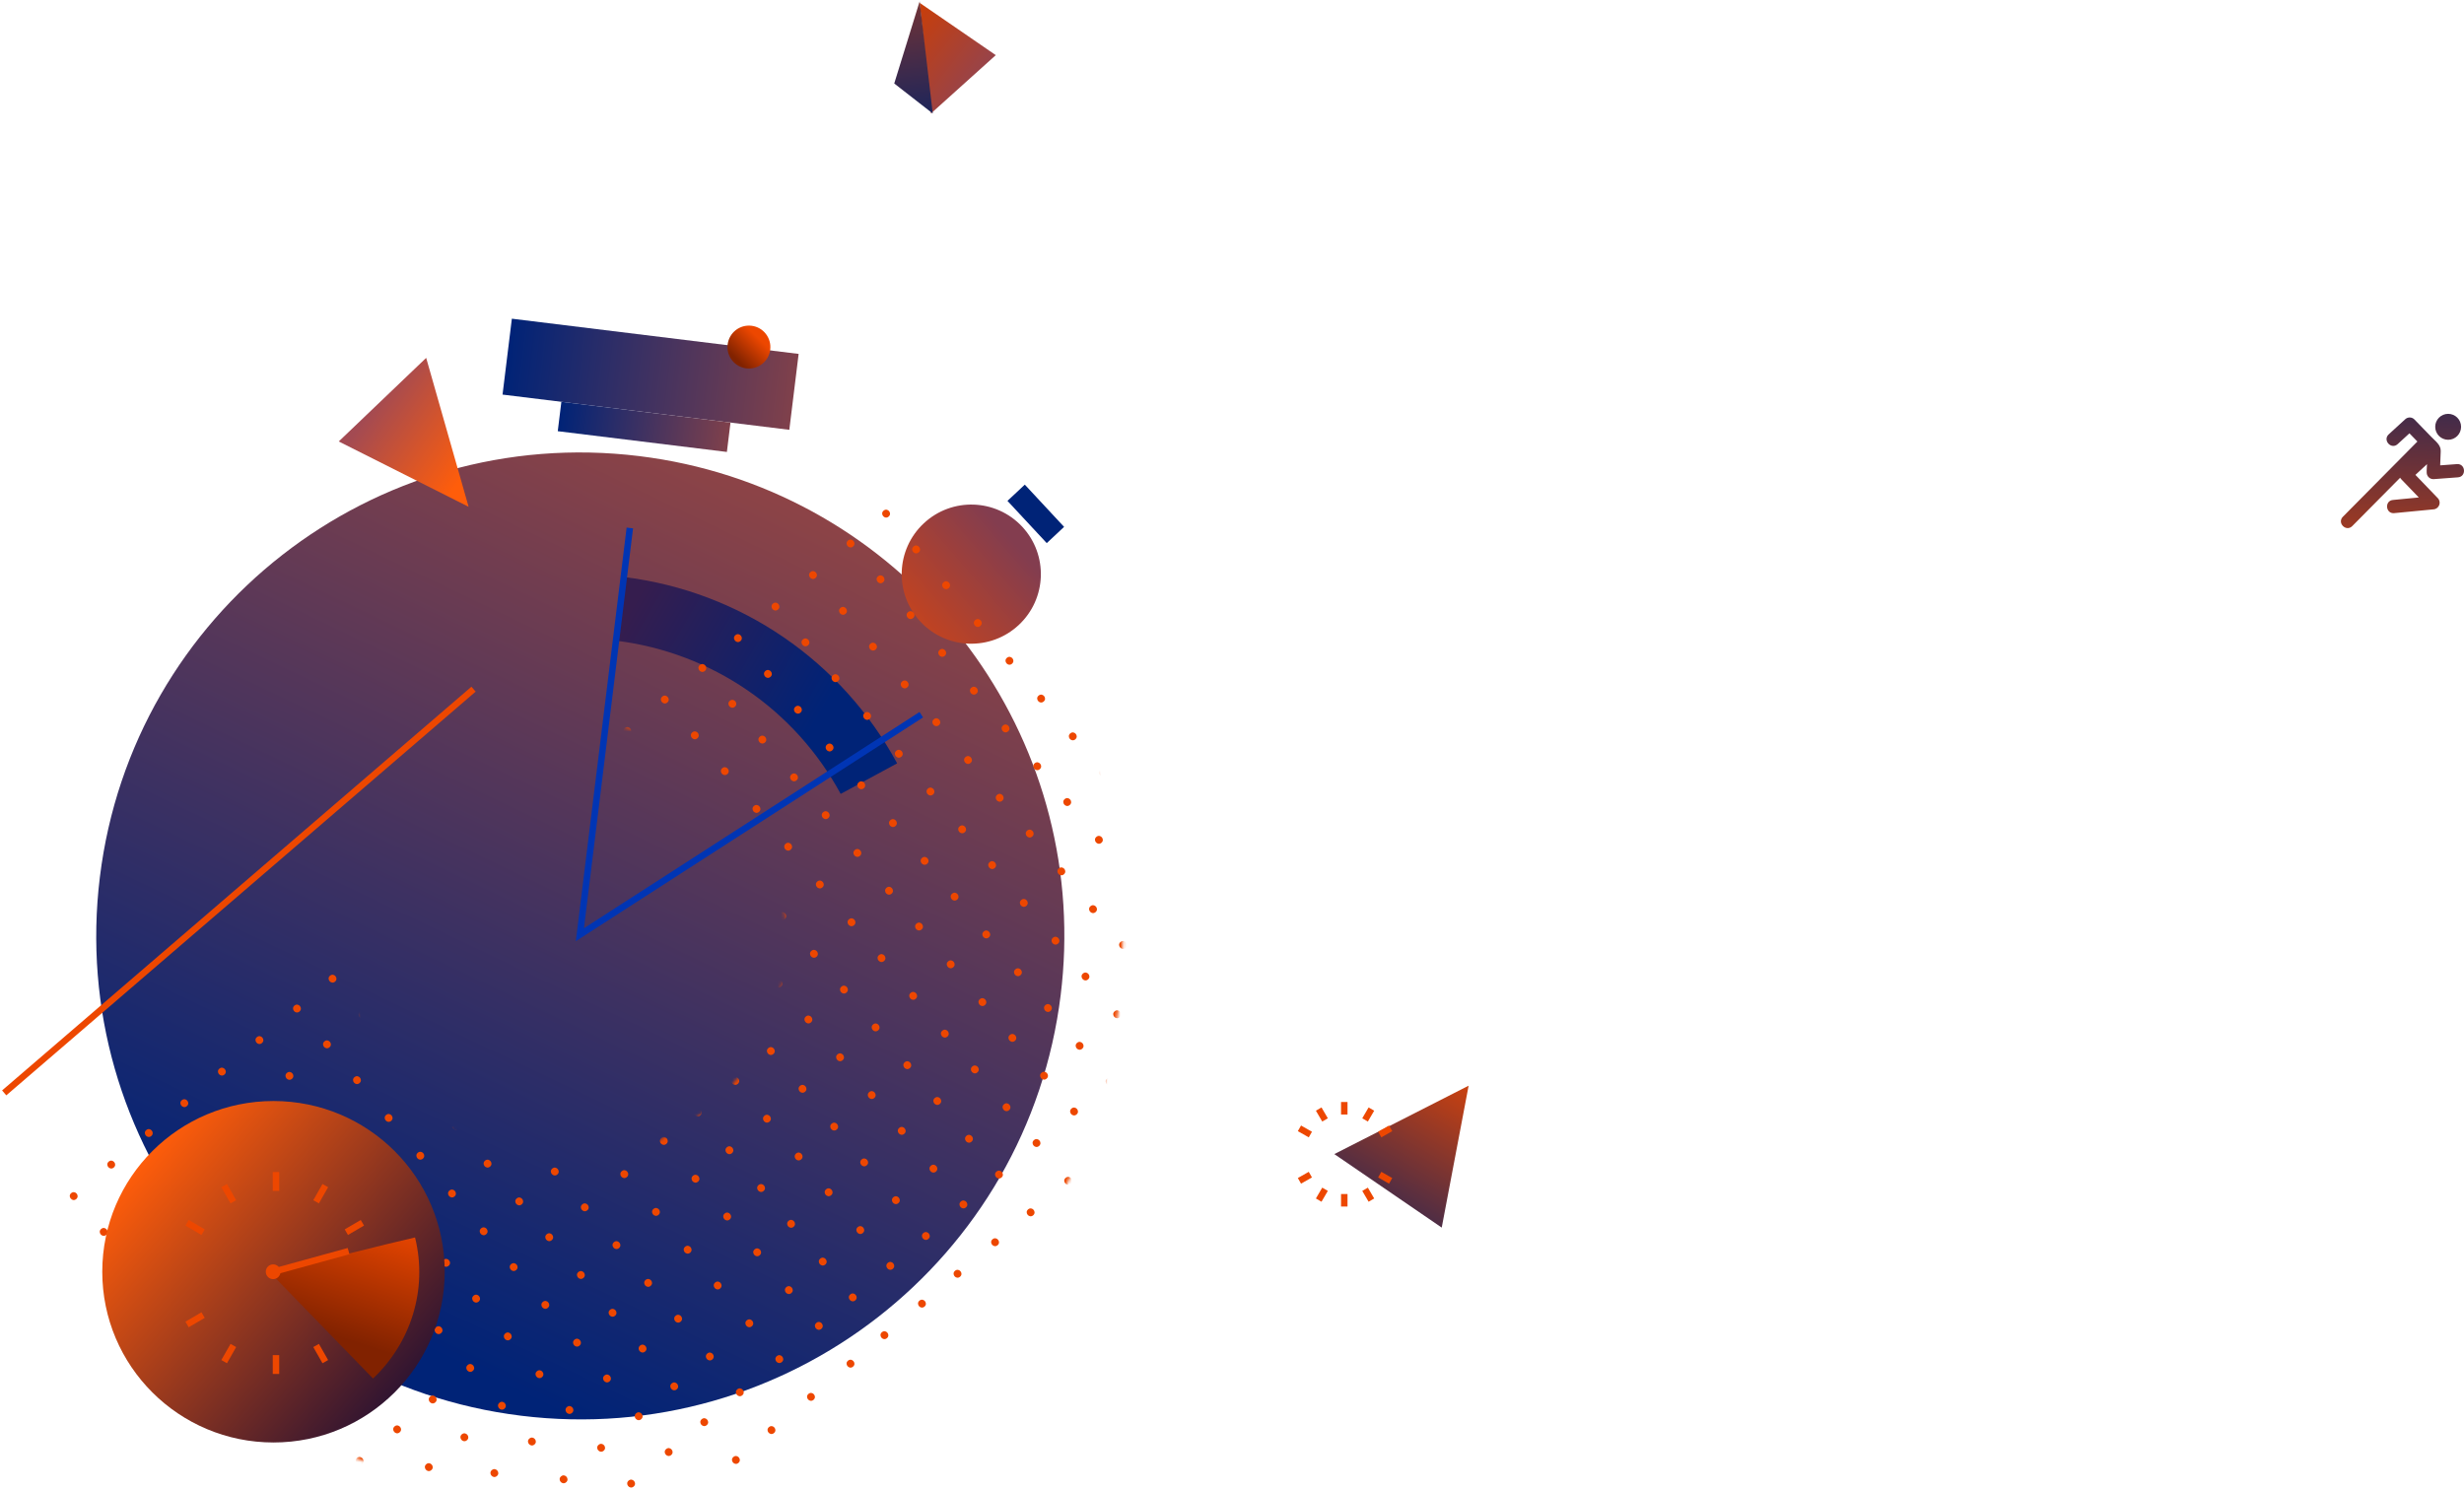 <?xml version="1.0" encoding="UTF-8"?>
<svg width="762px" height="461px" viewBox="0 0 762 461" version="1.1" xmlns="http://www.w3.org/2000/svg" xmlns:xlink="http://www.w3.org/1999/xlink">
    <!-- Generator: sketchtool 52.6 (67491) - http://www.bohemiancoding.com/sketch -->
    <title>AB9B5ED9-1C27-4A72-BD78-6AFD61CD16E5</title>
    <desc>Created with sketchtool.</desc>
    <defs>
        <linearGradient x1="82.217%" y1="-8.719%" x2="46.718%" y2="96.617%" id="linearGradient-1">
            <stop stop-color="#A5493E" offset="0%"></stop>
            <stop stop-color="#002377" offset="100%"></stop>
        </linearGradient>
        <linearGradient x1="55.195%" y1="-64.95%" x2="50%" y2="88.16%" id="linearGradient-2">
            <stop stop-color="#ED4700" offset="0%"></stop>
            <stop stop-color="#833D4F" offset="100%"></stop>
        </linearGradient>
        <linearGradient x1="129.485%" y1="50%" x2="0%" y2="50%" id="linearGradient-3">
            <stop stop-color="#A5493E" offset="0%"></stop>
            <stop stop-color="#002377" offset="100%"></stop>
        </linearGradient>
        <linearGradient x1="66.963%" y1="24.552%" x2="23.653%" y2="81.609%" id="linearGradient-4">
            <stop stop-color="#ED4700" offset="0%"></stop>
            <stop stop-color="#812200" offset="100%"></stop>
        </linearGradient>
        <linearGradient x1="74.7%" y1="50%" x2="0%" y2="29.342%" id="linearGradient-5">
            <stop stop-color="#002377" offset="0%"></stop>
            <stop stop-color="#351D4E" offset="100%"></stop>
        </linearGradient>
        <path d="M173.374,344.614 C77.926,344.614 0.551,267.475 0.551,172.32 C0.551,77.164 77.926,0.026 173.374,0.026 C263.484,0.026 337.488,68.78 345.481,156.539 C345.954,161.736 346.196,167 346.196,172.32 C346.196,267.475 268.821,344.614 173.374,344.614 Z M173.74,240.215 C211.555,240.215 242.21,209.654 242.21,171.955 C242.21,169.847 242.114,167.762 241.926,165.702 C238.76,130.934 209.44,103.694 173.74,103.694 C135.925,103.694 105.27,134.255 105.27,171.955 C105.27,209.654 135.925,240.215 173.74,240.215 Z" id="path-6"></path>
        <linearGradient x1="17.757%" y1="9.647%" x2="100%" y2="80.762%" id="linearGradient-8">
            <stop stop-color="#FF5D0A" offset="0%"></stop>
            <stop stop-color="#210F34" offset="100%"></stop>
        </linearGradient>
        <linearGradient x1="100%" y1="-9.639%" x2="43.082%" y2="68.982%" id="linearGradient-9">
            <stop stop-color="#ED4700" offset="0%"></stop>
            <stop stop-color="#812200" offset="100%"></stop>
        </linearGradient>
        <linearGradient x1="50%" y1="188.542%" x2="64.147%" y2="-66.723%" id="linearGradient-10">
            <stop stop-color="#ED4700" offset="0%"></stop>
            <stop stop-color="#062164" offset="100%"></stop>
        </linearGradient>
        <linearGradient x1="50%" y1="11.143%" x2="50%" y2="96.313%" id="linearGradient-11">
            <stop stop-color="#0035B4" offset="0%"></stop>
            <stop stop-color="#151E37" offset="100%"></stop>
        </linearGradient>
        <linearGradient x1="-27.516%" y1="28.886%" x2="141.297%" y2="77.828%" id="linearGradient-12">
            <stop stop-color="#ED4700" offset="0%"></stop>
            <stop stop-color="#062164" offset="100%"></stop>
        </linearGradient>
        <linearGradient x1="16.885%" y1="25.089%" x2="90.751%" y2="54.471%" id="linearGradient-13">
            <stop stop-color="#FF5D0A" offset="0%"></stop>
            <stop stop-color="#A34A52" offset="100%"></stop>
        </linearGradient>
        <linearGradient x1="114.134%" y1="0%" x2="0%" y2="57.996%" id="linearGradient-14">
            <stop stop-color="#CF3D00" offset="0%"></stop>
            <stop stop-color="#914452" offset="100%"></stop>
        </linearGradient>
        <linearGradient x1="-124.254%" y1="261.338%" x2="100%" y2="-45.092%" id="linearGradient-15">
            <stop stop-color="#ED4700" offset="0%"></stop>
            <stop stop-color="#062164" offset="100%"></stop>
        </linearGradient>
    </defs>
    <g id="Home" stroke="none" stroke-width="1" fill="none" fill-rule="evenodd">
        <g id="Home_V5" transform="translate(-348, -1990)">
            <g id="about-ezest" transform="translate(87, 828)">
                <g id="Proven-Graphics" transform="translate(262, 1156)">
                    <g id="stopewatch01" transform="translate(11.617, 97.301)">
                        <path d="M166.828,347.71 C249.495,347.702 316.516,280.751 316.523,198.17 C316.523,193.553 316.314,188.985 315.905,184.474 C308.988,108.313 244.899,48.65 166.854,48.657 C84.187,48.664 17.167,115.615 17.159,198.196 C17.152,280.778 84.161,347.717 166.828,347.71 Z" id="Oval-Copy-215" fill="url(#linearGradient-1)" fill-rule="nonzero" transform="translate(166.841, 198.183) rotate(7) translate(-166.841, -198.183) "></path>
                        <g id="Group-2" transform="translate(288.011, 86.21) rotate(7) translate(-288.011, -86.21) translate(257.011, 55.71)">
                            <ellipse id="Oval-Copy" fill="url(#linearGradient-2)" transform="translate(30.755, 30.601) rotate(-140) translate(-30.755, -30.601) " cx="30.755" cy="30.601" rx="21.514" ry="21.523"></ellipse>
                            <polygon id="Rectangle-Copy-4" fill="#002377" transform="translate(48.278, 9.67) rotate(-140) translate(-48.278, -9.67) " points="39.353 5.985 57.193 6.009 57.203 13.355 39.363 13.332"></polygon>
                        </g>
                        <g id="Group-11" transform="translate(188.742, 25.794) rotate(7) translate(-188.742, -25.794) translate(143.742, 5.794)">
                            <rect id="Rectangle-Copy-6" fill="url(#linearGradient-3)" fill-rule="nonzero" x="0" y="6.866" width="89.352" height="23.649"></rect>
                            <rect id="Rectangle-Copy-8" fill="url(#linearGradient-3)" fill-rule="nonzero" transform="translate(44.676, 35.092) scale(-1, 1) rotate(-180) translate(-44.676, -35.092) " x="18.329" y="30.515" width="52.695" height="9.155"></rect>
                            <ellipse id="Oval-Copy" fill="url(#linearGradient-4)" cx="73.837" cy="6.637" rx="6.632" ry="6.637"></ellipse>
                        </g>
                    </g>
                    <g id="Group-5" transform="translate(234.179, 238.241) rotate(7) translate(-234.179, -238.241) translate(185.679, 174.741)">
                        <path d="M90.922,62.181 L74.74,73.69 C57.64,49.668 30.049,35.121 -5.68434189e-14,35.121 L-5.68434189e-14,15.27 C36.545,15.27 70.134,32.979 90.922,62.181 Z" id="Path" fill="url(#linearGradient-5)"></path>
                        <polyline id="Shape" stroke="#0035B4" stroke-width="2" points="96.496 46.344 4.61852778e-13 126.742 4.61852778e-13 0"></polyline>
                    </g>
                    <g id="dots" transform="translate(0, 124.76)">
                        <g id="Group-3-Clipped">
                            <mask id="mask-7" fill="white">
                                <use xlink:href="#path-6"></use>
                            </mask>
                            <g id="path-9"></g>
                            <g id="Group-3" mask="url(#mask-7)">
                                <g transform="translate(-51.885, -54.248)" id="Group">
                                    <g transform="translate(257.893, 274.025) rotate(-166) translate(-257.893, -274.025) translate(49.893, 44.025)">
                                        <ellipse id="Oval-Copy-9" fill="#ED4700" transform="translate(365.804, 72.204) rotate(36) translate(-365.804, -72.204) " cx="365.804" cy="72.204" rx="1.204" ry="1.197"></ellipse>
                                        <ellipse id="Oval-Copy-10" fill="#ED4700" transform="translate(378.135, 81.175) rotate(36) translate(-378.135, -81.175) " cx="378.135" cy="81.175" rx="1.204" ry="1.197"></ellipse>
                                        <ellipse id="Oval-Copy-15" fill="#ED4700" transform="translate(344.568, 75.507) rotate(36) translate(-344.568, -75.507) " cx="344.568" cy="75.507" rx="1.204" ry="1.197"></ellipse>
                                        <ellipse id="Oval-Copy-14" fill="#ED4700" transform="translate(356.899, 84.477) rotate(36) translate(-356.899, -84.477) " cx="356.899" cy="84.477" rx="1.204" ry="1.197"></ellipse>
                                        <ellipse id="Oval-Copy-13" fill="#ED4700" transform="translate(369.229, 93.448) rotate(36) translate(-369.229, -93.448) " cx="369.229" cy="93.448" rx="1.204" ry="1.197"></ellipse>
                                        <ellipse id="Oval-Copy-12" fill="#ED4700" transform="translate(381.56, 102.419) rotate(36) translate(-381.56, -102.419) " cx="381.56" cy="102.419" rx="1.204" ry="1.197"></ellipse>
                                        <ellipse id="Oval-Copy-28" fill="#ED4700" transform="translate(323.801, 78.163) rotate(36) translate(-323.801, -78.163) " cx="323.801" cy="78.163" rx="1.204" ry="1.197"></ellipse>
                                        <ellipse id="Oval-Copy-27" fill="#ED4700" transform="translate(336.132, 87.134) rotate(36) translate(-336.132, -87.134) " cx="336.132" cy="87.134" rx="1.204" ry="1.197"></ellipse>
                                        <ellipse id="Oval-Copy-26" fill="#ED4700" transform="translate(348.462, 96.105) rotate(36) translate(-348.462, -96.105) " cx="348.462" cy="96.105" rx="1.204" ry="1.197"></ellipse>
                                        <ellipse id="Oval-Copy-25" fill="#ED4700" transform="translate(360.793, 105.076) rotate(36) translate(-360.793, -105.076) " cx="360.793" cy="105.076" rx="1.204" ry="1.197"></ellipse>
                                        <ellipse id="Oval-Copy-24" fill="#ED4700" transform="translate(373.123, 114.047) rotate(36) translate(-373.123, -114.047) " cx="373.123" cy="114.047" rx="1.204" ry="1.197"></ellipse>
                                        <ellipse id="Oval-Copy-41" fill="#ED4700" transform="translate(303.215, 81.938) rotate(36) translate(-303.215, -81.938) " cx="303.215" cy="81.938" rx="1.204" ry="1.197"></ellipse>
                                        <ellipse id="Oval-Copy-40" fill="#ED4700" transform="translate(314.896, 90.437) rotate(36) translate(-314.896, -90.437) " cx="314.896" cy="90.437" rx="1.204" ry="1.197"></ellipse>
                                        <ellipse id="Oval-Copy-39" fill="#ED4700" transform="translate(327.227, 99.408) rotate(36) translate(-327.227, -99.408) " cx="327.227" cy="99.408" rx="1.204" ry="1.197"></ellipse>
                                        <ellipse id="Oval-Copy-38" fill="#ED4700" transform="translate(339.557, 108.379) rotate(36) translate(-339.557, -108.379) " cx="339.557" cy="108.379" rx="1.204" ry="1.197"></ellipse>
                                        <ellipse id="Oval-Copy-37" fill="#ED4700" transform="translate(351.888, 117.35) rotate(36) translate(-351.888, -117.35) " cx="351.888" cy="117.35" rx="1.204" ry="1.197"></ellipse>
                                        <ellipse id="Oval-Copy-36" fill="#ED4700" transform="translate(364.218, 126.32) rotate(36) translate(-364.218, -126.32) " cx="364.218" cy="126.32" rx="1.204" ry="1.197"></ellipse>
                                        <ellipse id="Oval-Copy-54" fill="#ED4700" transform="translate(282.448, 84.595) rotate(36) translate(-282.448, -84.595) " cx="282.448" cy="84.595" rx="1.204" ry="1.197"></ellipse>
                                        <ellipse id="Oval-Copy-53" fill="#ED4700" transform="translate(294.778, 93.566) rotate(36) translate(-294.778, -93.566) " cx="294.778" cy="93.566" rx="1.204" ry="1.197"></ellipse>
                                        <ellipse id="Oval-Copy-52" fill="#ED4700" transform="translate(306.46, 102.065) rotate(36) translate(-306.46, -102.065) " cx="306.46" cy="102.065" rx="1.204" ry="1.197"></ellipse>
                                        <ellipse id="Oval-Copy-51" fill="#ED4700" transform="translate(318.79, 111.036) rotate(36) translate(-318.79, -111.036) " cx="318.79" cy="111.036" rx="1.204" ry="1.197"></ellipse>
                                        <ellipse id="Oval-Copy-50" fill="#ED4700" transform="translate(331.121, 120.006) rotate(36) translate(-331.121, -120.006) " cx="331.121" cy="120.006" rx="1.204" ry="1.197"></ellipse>
                                        <ellipse id="Oval-Copy-49" fill="#ED4700" transform="translate(343.451, 128.977) rotate(36) translate(-343.451, -128.977) " cx="343.451" cy="128.977" rx="1.204" ry="1.197"></ellipse>
                                        <ellipse id="Oval-Copy-48" fill="#ED4700" transform="translate(355.782, 137.948) rotate(36) translate(-355.782, -137.948) " cx="355.782" cy="137.948" rx="1.204" ry="1.197"></ellipse>
                                        <ellipse id="Oval-Copy-66" fill="#ED4700" transform="translate(273.543, 96.869) rotate(36) translate(-273.543, -96.869) " cx="273.543" cy="96.869" rx="1.204" ry="1.197"></ellipse>
                                        <ellipse id="Oval-Copy-65" fill="#ED4700" transform="translate(285.873, 105.84) rotate(36) translate(-285.873, -105.84) " cx="285.873" cy="105.84" rx="1.204" ry="1.197"></ellipse>
                                        <ellipse id="Oval-Copy-64" fill="#ED4700" transform="translate(297.555, 114.338) rotate(36) translate(-297.555, -114.338) " cx="297.555" cy="114.338" rx="1.204" ry="1.197"></ellipse>
                                        <ellipse id="Oval-Copy-63" fill="#ED4700" transform="translate(309.885, 123.309) rotate(36) translate(-309.885, -123.309) " cx="309.885" cy="123.309" rx="1.204" ry="1.197"></ellipse>
                                        <ellipse id="Oval-Copy-62" fill="#ED4700" transform="translate(322.215, 132.28) rotate(36) translate(-322.215, -132.28) " cx="322.215" cy="132.28" rx="1.204" ry="1.197"></ellipse>
                                        <ellipse id="Oval-Copy-61" fill="#ED4700" transform="translate(334.546, 141.251) rotate(36) translate(-334.546, -141.251) " cx="334.546" cy="141.251" rx="1.204" ry="1.197"></ellipse>
                                        <ellipse id="Oval-Copy-60" fill="#ED4700" transform="translate(346.876, 150.222) rotate(36) translate(-346.876, -150.222) " cx="346.876" cy="150.222" rx="1.204" ry="1.197"></ellipse>
                                        <ellipse id="Oval-Copy-79" fill="#ED4700" transform="translate(252.307, 100.172) rotate(36) translate(-252.307, -100.172) " cx="252.307" cy="100.172" rx="1.204" ry="1.197"></ellipse>
                                        <ellipse id="Oval-Copy-78" fill="#ED4700" transform="translate(264.637, 109.143) rotate(36) translate(-264.637, -109.143) " cx="264.637" cy="109.143" rx="1.204" ry="1.197"></ellipse>
                                        <ellipse id="Oval-Copy-77" fill="#ED4700" transform="translate(276.968, 118.113) rotate(36) translate(-276.968, -118.113) " cx="276.968" cy="118.113" rx="1.204" ry="1.197"></ellipse>
                                        <ellipse id="Oval-Copy-76" fill="#ED4700" transform="translate(288.649, 126.612) rotate(36) translate(-288.649, -126.612) " cx="288.649" cy="126.612" rx="1.204" ry="1.197"></ellipse>
                                        <ellipse id="Oval-Copy-75" fill="#ED4700" transform="translate(300.98, 135.583) rotate(36) translate(-300.98, -135.583) " cx="300.98" cy="135.583" rx="1.204" ry="1.197"></ellipse>
                                        <ellipse id="Oval-Copy-74" fill="#ED4700" transform="translate(313.31, 144.554) rotate(36) translate(-313.31, -144.554) " cx="313.31" cy="144.554" rx="1.204" ry="1.197"></ellipse>
                                        <ellipse id="Oval-Copy-73" fill="#ED4700" transform="translate(325.641, 153.525) rotate(36) translate(-325.641, -153.525) " cx="325.641" cy="153.525" rx="1.204" ry="1.197"></ellipse>
                                        <ellipse id="Oval-Copy-72" fill="#ED4700" transform="translate(337.971, 162.495) rotate(36) translate(-337.971, -162.495) " cx="337.971" cy="162.495" rx="1.204" ry="1.197"></ellipse>
                                        <ellipse id="Oval-Copy-92" fill="#ED4700" transform="translate(232.189, 103.301) rotate(36) translate(-232.189, -103.301) " cx="232.189" cy="103.301" rx="1.204" ry="1.197"></ellipse>
                                        <ellipse id="Oval-Copy-91" fill="#ED4700" transform="translate(243.87, 111.799) rotate(36) translate(-243.87, -111.799) " cx="243.87" cy="111.799" rx="1.204" ry="1.197"></ellipse>
                                        <ellipse id="Oval-Copy-90" fill="#ED4700" transform="translate(256.201, 120.77) rotate(36) translate(-256.201, -120.77) " cx="256.201" cy="120.77" rx="1.204" ry="1.197"></ellipse>
                                        <ellipse id="Oval-Copy-89" fill="#ED4700" transform="translate(268.531, 129.741) rotate(36) translate(-268.531, -129.741) " cx="268.531" cy="129.741" rx="1.204" ry="1.197"></ellipse>
                                        <ellipse id="Oval-Copy-88" fill="#ED4700" transform="translate(280.213, 138.24) rotate(36) translate(-280.213, -138.24) " cx="280.213" cy="138.24" rx="1.204" ry="1.197"></ellipse>
                                        <ellipse id="Oval-Copy-87" fill="#ED4700" transform="translate(292.543, 147.211) rotate(36) translate(-292.543, -147.211) " cx="292.543" cy="147.211" rx="1.204" ry="1.197"></ellipse>
                                        <ellipse id="Oval-Copy-86" fill="#ED4700" transform="translate(304.874, 156.181) rotate(36) translate(-304.874, -156.181) " cx="304.874" cy="156.181" rx="1.204" ry="1.197"></ellipse>
                                        <ellipse id="Oval-Copy-85" fill="#ED4700" transform="translate(317.204, 165.152) rotate(36) translate(-317.204, -165.152) " cx="317.204" cy="165.152" rx="1.204" ry="1.197"></ellipse>
                                        <ellipse id="Oval-Copy-84" fill="#ED4700" transform="translate(329.535, 174.123) rotate(36) translate(-329.535, -174.123) " cx="329.535" cy="174.123" rx="1.204" ry="1.197"></ellipse>
                                        <ellipse id="Oval-Copy-105" fill="#ED4700" transform="translate(210.953, 106.604) rotate(36) translate(-210.953, -106.604) " cx="210.953" cy="106.604" rx="1.204" ry="1.197"></ellipse>
                                        <ellipse id="Oval-Copy-104" fill="#ED4700" transform="translate(223.284, 115.574) rotate(36) translate(-223.284, -115.574) " cx="223.284" cy="115.574" rx="1.204" ry="1.197"></ellipse>
                                        <ellipse id="Oval-Copy-103" fill="#ED4700" transform="translate(234.965, 124.073) rotate(36) translate(-234.965, -124.073) " cx="234.965" cy="124.073" rx="1.204" ry="1.197"></ellipse>
                                        <ellipse id="Oval-Copy-102" fill="#ED4700" transform="translate(247.296, 133.044) rotate(36) translate(-247.296, -133.044) " cx="247.296" cy="133.044" rx="1.204" ry="1.197"></ellipse>
                                        <ellipse id="Oval-Copy-101" fill="#ED4700" transform="translate(259.626, 142.015) rotate(36) translate(-259.626, -142.015) " cx="259.626" cy="142.015" rx="1.204" ry="1.197"></ellipse>
                                        <ellipse id="Oval-Copy-100" fill="#ED4700" transform="translate(271.308, 150.513) rotate(36) translate(-271.308, -150.513) " cx="271.308" cy="150.513" rx="1.204" ry="1.197"></ellipse>
                                        <ellipse id="Oval-Copy-99" fill="#ED4700" transform="translate(283.638, 159.484) rotate(36) translate(-283.638, -159.484) " cx="283.638" cy="159.484" rx="1.204" ry="1.197"></ellipse>
                                        <ellipse id="Oval-Copy-98" fill="#ED4700" transform="translate(295.969, 168.455) rotate(36) translate(-295.969, -168.455) " cx="295.969" cy="168.455" rx="1.204" ry="1.197"></ellipse>
                                        <ellipse id="Oval-Copy-97" fill="#ED4700" transform="translate(308.299, 177.426) rotate(36) translate(-308.299, -177.426) " cx="308.299" cy="177.426" rx="1.204" ry="1.197"></ellipse>
                                        <ellipse id="Oval-Copy-96" fill="#ED4700" transform="translate(320.63, 186.397) rotate(36) translate(-320.63, -186.397) " cx="320.63" cy="186.397" rx="1.204" ry="1.197"></ellipse>
                                        <ellipse id="Oval-Copy-118" fill="#ED4700" transform="translate(190.366, 110.379) rotate(36) translate(-190.366, -110.379) " cx="190.366" cy="110.379" rx="1.204" ry="1.197"></ellipse>
                                        <ellipse id="Oval-Copy-117" fill="#ED4700" transform="translate(202.048, 118.877) rotate(36) translate(-202.048, -118.877) " cx="202.048" cy="118.877" rx="1.204" ry="1.197"></ellipse>
                                        <ellipse id="Oval-Copy-116" fill="#ED4700" transform="translate(214.378, 127.848) rotate(36) translate(-214.378, -127.848) " cx="214.378" cy="127.848" rx="1.204" ry="1.197"></ellipse>
                                        <ellipse id="Oval-Copy-115" fill="#ED4700" transform="translate(226.06, 136.347) rotate(36) translate(-226.06, -136.347) " cx="226.06" cy="136.347" rx="1.204" ry="1.197"></ellipse>
                                        <ellipse id="Oval-Copy-114" fill="#ED4700" transform="translate(238.39, 145.318) rotate(36) translate(-238.39, -145.318) " cx="238.39" cy="145.318" rx="1.204" ry="1.197"></ellipse>
                                        <ellipse id="Oval-Copy-113" fill="#ED4700" transform="translate(250.721, 154.288) rotate(36) translate(-250.721, -154.288) " cx="250.721" cy="154.288" rx="1.204" ry="1.197"></ellipse>
                                        <ellipse id="Oval-Copy-112" fill="#ED4700" transform="translate(262.402, 162.787) rotate(36) translate(-262.402, -162.787) " cx="262.402" cy="162.787" rx="1.204" ry="1.197"></ellipse>
                                        <ellipse id="Oval-Copy-111" fill="#ED4700" transform="translate(274.733, 171.758) rotate(36) translate(-274.733, -171.758) " cx="274.733" cy="171.758" rx="1.204" ry="1.197"></ellipse>
                                        <ellipse id="Oval-Copy-110" fill="#ED4700" transform="translate(287.063, 180.729) rotate(36) translate(-287.063, -180.729) " cx="287.063" cy="180.729" rx="1.204" ry="1.197"></ellipse>
                                        <ellipse id="Oval-Copy-109" fill="#ED4700" transform="translate(299.394, 189.7) rotate(36) translate(-299.394, -189.7) " cx="299.394" cy="189.7" rx="1.204" ry="1.197"></ellipse>
                                        <ellipse id="Oval-Copy-108" fill="#ED4700" transform="translate(311.724, 198.67) rotate(36) translate(-311.724, -198.67) " cx="311.724" cy="198.67" rx="1.204" ry="1.197"></ellipse>
                                        <ellipse id="Oval-Copy-131" fill="#ED4700" transform="translate(169.131, 113.681) rotate(36) translate(-169.131, -113.681) " cx="169.131" cy="113.681" rx="1.204" ry="1.197"></ellipse>
                                        <ellipse id="Oval-Copy-130" fill="#ED4700" transform="translate(181.461, 122.652) rotate(36) translate(-181.461, -122.652) " cx="181.461" cy="122.652" rx="1.204" ry="1.197"></ellipse>
                                        <ellipse id="Oval-Copy-129" fill="#ED4700" transform="translate(193.143, 131.151) rotate(36) translate(-193.143, -131.151) " cx="193.143" cy="131.151" rx="1.204" ry="1.197"></ellipse>
                                        <ellipse id="Oval-Copy-128" fill="#ED4700" transform="translate(205.473, 140.122) rotate(36) translate(-205.473, -140.122) " cx="205.473" cy="140.122" rx="1.204" ry="1.197"></ellipse>
                                        <ellipse id="Oval-Copy-127" fill="#ED4700" transform="translate(217.155, 148.62) rotate(36) translate(-217.155, -148.62) " cx="217.155" cy="148.62" rx="1.204" ry="1.197"></ellipse>
                                        <ellipse id="Oval-Copy-126" fill="#ED4700" transform="translate(229.485, 157.591) rotate(36) translate(-229.485, -157.591) " cx="229.485" cy="157.591" rx="1.204" ry="1.197"></ellipse>
                                        <ellipse id="Oval-Copy-125" fill="#ED4700" transform="translate(241.816, 166.562) rotate(36) translate(-241.816, -166.562) " cx="241.816" cy="166.562" rx="1.204" ry="1.197"></ellipse>
                                        <ellipse id="Oval-Copy-124" fill="#ED4700" transform="translate(253.497, 175.061) rotate(36) translate(-253.497, -175.061) " cx="253.497" cy="175.061" rx="1.204" ry="1.197"></ellipse>
                                        <ellipse id="Oval-Copy-123" fill="#ED4700" transform="translate(265.828, 184.032) rotate(36) translate(-265.828, -184.032) " cx="265.828" cy="184.032" rx="1.204" ry="1.197"></ellipse>
                                        <ellipse id="Oval-Copy-122" fill="#ED4700" transform="translate(278.158, 193.002) rotate(36) translate(-278.158, -193.002) " cx="278.158" cy="193.002" rx="1.204" ry="1.197"></ellipse>
                                        <ellipse id="Oval-Copy-121" fill="#ED4700" transform="translate(290.489, 201.973) rotate(36) translate(-290.489, -201.973) " cx="290.489" cy="201.973" rx="1.204" ry="1.197"></ellipse>
                                        <ellipse id="Oval-Copy-120" fill="#ED4700" transform="translate(302.819, 210.944) rotate(36) translate(-302.819, -210.944) " cx="302.819" cy="210.944" rx="1.204" ry="1.197"></ellipse>
                                        <ellipse id="Oval-Copy-151" fill="#ED4700" transform="translate(393.241, 110.918) rotate(36) translate(-393.241, -110.918) " cx="393.241" cy="110.918" rx="1.204" ry="1.197"></ellipse>
                                        <ellipse id="Oval-Copy-149" fill="#ED4700" transform="translate(384.805, 122.545) rotate(36) translate(-384.805, -122.545) " cx="384.805" cy="122.545" rx="1.204" ry="1.197"></ellipse>
                                        <ellipse id="Oval-Copy-148" fill="#ED4700" transform="translate(396.486, 131.044) rotate(36) translate(-396.486, -131.044) " cx="396.486" cy="131.044" rx="1.204" ry="1.197"></ellipse>
                                        <ellipse id="Oval-Copy-147" fill="#ED4700" transform="translate(375.9, 134.819) rotate(36) translate(-375.9, -134.819) " cx="375.9" cy="134.819" rx="1.204" ry="1.197"></ellipse>
                                        <ellipse id="Oval-Copy-146" fill="#ED4700" transform="translate(387.581, 143.318) rotate(36) translate(-387.581, -143.318) " cx="387.581" cy="143.318" rx="1.204" ry="1.197"></ellipse>
                                        <ellipse id="Oval-Copy-145" fill="#ED4700" transform="translate(367.463, 146.447) rotate(36) translate(-367.463, -146.447) " cx="367.463" cy="146.447" rx="1.204" ry="1.197"></ellipse>
                                        <ellipse id="Oval-Copy-144" fill="#ED4700" transform="translate(379.145, 154.945) rotate(36) translate(-379.145, -154.945) " cx="379.145" cy="154.945" rx="1.204" ry="1.197"></ellipse>
                                        <ellipse id="Oval-Copy-143" fill="#ED4700" transform="translate(358.558, 158.72) rotate(36) translate(-358.558, -158.72) " cx="358.558" cy="158.72" rx="1.204" ry="1.197"></ellipse>
                                        <ellipse id="Oval-Copy-142" fill="#ED4700" transform="translate(370.239, 167.219) rotate(36) translate(-370.239, -167.219) " cx="370.239" cy="167.219" rx="1.204" ry="1.197"></ellipse>
                                        <ellipse id="Oval-Copy-141" fill="#ED4700" transform="translate(349.653, 170.994) rotate(36) translate(-349.653, -170.994) " cx="349.653" cy="170.994" rx="1.204" ry="1.197"></ellipse>
                                        <ellipse id="Oval-Copy-140" fill="#ED4700" transform="translate(361.334, 179.493) rotate(36) translate(-361.334, -179.493) " cx="361.334" cy="179.493" rx="1.204" ry="1.197"></ellipse>
                                        <ellipse id="Oval-Copy-139" fill="#ED4700" transform="translate(341.216, 182.622) rotate(36) translate(-341.216, -182.622) " cx="341.216" cy="182.622" rx="1.204" ry="1.197"></ellipse>
                                        <ellipse id="Oval-Copy-138" fill="#ED4700" transform="translate(352.898, 191.12) rotate(36) translate(-352.898, -191.12) " cx="352.898" cy="191.12" rx="1.204" ry="1.197"></ellipse>
                                        <ellipse id="Oval-Copy-137" fill="#ED4700" transform="translate(332.311, 194.895) rotate(36) translate(-332.311, -194.895) " cx="332.311" cy="194.895" rx="1.204" ry="1.197"></ellipse>
                                        <ellipse id="Oval-Copy-136" fill="#ED4700" transform="translate(343.993, 203.394) rotate(36) translate(-343.993, -203.394) " cx="343.993" cy="203.394" rx="1.204" ry="1.197"></ellipse>
                                        <ellipse id="Oval-Copy-135" fill="#ED4700" transform="translate(323.406, 207.169) rotate(36) translate(-323.406, -207.169) " cx="323.406" cy="207.169" rx="1.204" ry="1.197"></ellipse>
                                        <ellipse id="Oval-Copy-134" fill="#ED4700" transform="translate(335.087, 215.668) rotate(36) translate(-335.087, -215.668) " cx="335.087" cy="215.668" rx="1.204" ry="1.197"></ellipse>
                                        <ellipse id="Oval-Copy-133" fill="#ED4700" transform="translate(314.501, 219.443) rotate(36) translate(-314.501, -219.443) " cx="314.501" cy="219.443" rx="1.204" ry="1.197"></ellipse>
                                        <ellipse id="Oval-Copy-132" fill="#ED4700" transform="translate(326.182, 227.941) rotate(36) translate(-326.182, -227.941) " cx="326.182" cy="227.941" rx="1.204" ry="1.197"></ellipse>
                                        <ellipse id="Oval-Copy-181" fill="#ED4700" transform="translate(160.694, 125.309) rotate(36) translate(-160.694, -125.309) " cx="160.694" cy="125.309" rx="1.204" ry="1.197"></ellipse>
                                        <ellipse id="Oval-Copy-180" fill="#ED4700" transform="translate(173.025, 134.28) rotate(36) translate(-173.025, -134.28) " cx="173.025" cy="134.28" rx="1.204" ry="1.197"></ellipse>
                                        <ellipse id="Oval-Copy-179" fill="#ED4700" transform="translate(184.706, 142.779) rotate(36) translate(-184.706, -142.779) " cx="184.706" cy="142.779" rx="1.204" ry="1.197"></ellipse>
                                        <ellipse id="Oval-Copy-178" fill="#ED4700" transform="translate(197.037, 151.749) rotate(36) translate(-197.037, -151.749) " cx="197.037" cy="151.749" rx="1.204" ry="1.197"></ellipse>
                                        <ellipse id="Oval-Copy-177" fill="#ED4700" transform="translate(208.718, 160.248) rotate(36) translate(-208.718, -160.248) " cx="208.718" cy="160.248" rx="1.204" ry="1.197"></ellipse>
                                        <ellipse id="Oval-Copy-176" fill="#ED4700" transform="translate(221.049, 169.219) rotate(36) translate(-221.049, -169.219) " cx="221.049" cy="169.219" rx="1.204" ry="1.197"></ellipse>
                                        <ellipse id="Oval-Copy-175" fill="#ED4700" transform="translate(233.379, 178.19) rotate(36) translate(-233.379, -178.19) " cx="233.379" cy="178.19" rx="1.204" ry="1.197"></ellipse>
                                        <ellipse id="Oval-Copy-174" fill="#ED4700" transform="translate(245.061, 186.688) rotate(36) translate(-245.061, -186.688) " cx="245.061" cy="186.688" rx="1.204" ry="1.197"></ellipse>
                                        <ellipse id="Oval-Copy-173" fill="#ED4700" transform="translate(257.391, 195.659) rotate(36) translate(-257.391, -195.659) " cx="257.391" cy="195.659" rx="1.204" ry="1.197"></ellipse>
                                        <ellipse id="Oval-Copy-172" fill="#ED4700" transform="translate(269.722, 204.63) rotate(36) translate(-269.722, -204.63) " cx="269.722" cy="204.63" rx="1.204" ry="1.197"></ellipse>
                                        <ellipse id="Oval-Copy-171" fill="#ED4700" transform="translate(282.052, 213.601) rotate(36) translate(-282.052, -213.601) " cx="282.052" cy="213.601" rx="1.204" ry="1.197"></ellipse>
                                        <ellipse id="Oval-Copy-170" fill="#ED4700" transform="translate(294.383, 222.572) rotate(36) translate(-294.383, -222.572) " cx="294.383" cy="222.572" rx="1.204" ry="1.197"></ellipse>
                                        <ellipse id="Oval-Copy-169" fill="#ED4700" transform="translate(152.258, 136.937) rotate(36) translate(-152.258, -136.937) " cx="152.258" cy="136.937" rx="1.204" ry="1.197"></ellipse>
                                        <ellipse id="Oval-Copy-168" fill="#ED4700" transform="translate(164.588, 145.908) rotate(36) translate(-164.588, -145.908) " cx="164.588" cy="145.908" rx="1.204" ry="1.197"></ellipse>
                                        <ellipse id="Oval-Copy-167" fill="#ED4700" transform="translate(176.27, 154.406) rotate(36) translate(-176.27, -154.406) " cx="176.27" cy="154.406" rx="1.204" ry="1.197"></ellipse>
                                        <ellipse id="Oval-Copy-166" fill="#ED4700" transform="translate(188.6, 163.377) rotate(36) translate(-188.6, -163.377) " cx="188.6" cy="163.377" rx="1.204" ry="1.197"></ellipse>
                                        <ellipse id="Oval-Copy-165" fill="#ED4700" transform="translate(200.282, 171.876) rotate(36) translate(-200.282, -171.876) " cx="200.282" cy="171.876" rx="1.204" ry="1.197"></ellipse>
                                        <ellipse id="Oval-Copy-164" fill="#ED4700" transform="translate(212.612, 180.847) rotate(36) translate(-212.612, -180.847) " cx="212.612" cy="180.847" rx="1.204" ry="1.197"></ellipse>
                                        <ellipse id="Oval-Copy-163" fill="#ED4700" transform="translate(224.943, 189.817) rotate(36) translate(-224.943, -189.817) " cx="224.943" cy="189.817" rx="1.204" ry="1.197"></ellipse>
                                        <ellipse id="Oval-Copy-162" fill="#ED4700" transform="translate(236.624, 198.316) rotate(36) translate(-236.624, -198.316) " cx="236.624" cy="198.316" rx="1.204" ry="1.197"></ellipse>
                                        <ellipse id="Oval-Copy-161" fill="#ED4700" transform="translate(248.955, 207.287) rotate(36) translate(-248.955, -207.287) " cx="248.955" cy="207.287" rx="1.204" ry="1.197"></ellipse>
                                        <ellipse id="Oval-Copy-160" fill="#ED4700" transform="translate(261.285, 216.258) rotate(36) translate(-261.285, -216.258) " cx="261.285" cy="216.258" rx="1.204" ry="1.197"></ellipse>
                                        <ellipse id="Oval-Copy-159" fill="#ED4700" transform="translate(273.616, 225.229) rotate(36) translate(-273.616, -225.229) " cx="273.616" cy="225.229" rx="1.204" ry="1.197"></ellipse>
                                        <ellipse id="Oval-Copy-158" fill="#ED4700" transform="translate(285.946, 234.199) rotate(36) translate(-285.946, -234.199) " cx="285.946" cy="234.199" rx="1.204" ry="1.197"></ellipse>
                                        <ellipse id="Oval-Copy-157" fill="#ED4700" transform="translate(306.064, 231.07) rotate(36) translate(-306.064, -231.07) " cx="306.064" cy="231.07" rx="1.204" ry="1.197"></ellipse>
                                        <ellipse id="Oval-Copy-156" fill="#ED4700" transform="translate(317.746, 239.569) rotate(36) translate(-317.746, -239.569) " cx="317.746" cy="239.569" rx="1.204" ry="1.197"></ellipse>
                                        <ellipse id="Oval-Copy-155" fill="#ED4700" transform="translate(297.628, 242.698) rotate(36) translate(-297.628, -242.698) " cx="297.628" cy="242.698" rx="1.204" ry="1.197"></ellipse>
                                        <ellipse id="Oval-Copy-154" fill="#ED4700" transform="translate(309.309, 251.197) rotate(36) translate(-309.309, -251.197) " cx="309.309" cy="251.197" rx="1.204" ry="1.197"></ellipse>
                                        <ellipse id="Oval-Copy-195" fill="#ED4700" transform="translate(142.884, 149.856) rotate(36) translate(-142.884, -149.856) " cx="142.884" cy="149.856" rx="1.204" ry="1.197"></ellipse>
                                        <ellipse id="Oval-Copy-194" fill="#ED4700" transform="translate(155.214, 158.827) rotate(36) translate(-155.214, -158.827) " cx="155.214" cy="158.827" rx="1.204" ry="1.197"></ellipse>
                                        <ellipse id="Oval-Copy-193" fill="#ED4700" transform="translate(166.896, 167.326) rotate(36) translate(-166.896, -167.326) " cx="166.896" cy="167.326" rx="1.204" ry="1.197"></ellipse>
                                        <ellipse id="Oval-Copy-192" fill="#ED4700" transform="translate(179.226, 176.297) rotate(36) translate(-179.226, -176.297) " cx="179.226" cy="176.297" rx="1.204" ry="1.197"></ellipse>
                                        <ellipse id="Oval-Copy-191" fill="#ED4700" transform="translate(190.908, 184.795) rotate(36) translate(-190.908, -184.795) " cx="190.908" cy="184.795" rx="1.204" ry="1.197"></ellipse>
                                        <ellipse id="Oval-Copy-190" fill="#ED4700" transform="translate(203.238, 193.766) rotate(36) translate(-203.238, -193.766) " cx="203.238" cy="193.766" rx="1.204" ry="1.197"></ellipse>
                                        <ellipse id="Oval-Copy-189" fill="#ED4700" transform="translate(215.569, 202.737) rotate(36) translate(-215.569, -202.737) " cx="215.569" cy="202.737" rx="1.204" ry="1.197"></ellipse>
                                        <ellipse id="Oval-Copy-188" fill="#ED4700" transform="translate(227.25, 211.236) rotate(36) translate(-227.25, -211.236) " cx="227.25" cy="211.236" rx="1.204" ry="1.197"></ellipse>
                                        <ellipse id="Oval-Copy-187" fill="#ED4700" transform="translate(239.581, 220.207) rotate(36) translate(-239.581, -220.207) " cx="239.581" cy="220.207" rx="1.204" ry="1.197"></ellipse>
                                        <ellipse id="Oval-Copy-186" fill="#ED4700" transform="translate(251.911, 229.177) rotate(36) translate(-251.911, -229.177) " cx="251.911" cy="229.177" rx="1.204" ry="1.197"></ellipse>
                                        <ellipse id="Oval-Copy-185" fill="#ED4700" transform="translate(264.242, 238.148) rotate(36) translate(-264.242, -238.148) " cx="264.242" cy="238.148" rx="1.204" ry="1.197"></ellipse>
                                        <ellipse id="Oval-Copy-184" fill="#ED4700" transform="translate(276.572, 247.119) rotate(36) translate(-276.572, -247.119) " cx="276.572" cy="247.119" rx="1.204" ry="1.197"></ellipse>
                                        <ellipse id="Oval-Copy-183" fill="#ED4700" transform="translate(288.254, 255.618) rotate(36) translate(-288.254, -255.618) " cx="288.254" cy="255.618" rx="1.204" ry="1.197"></ellipse>
                                        <ellipse id="Oval-Copy-182" fill="#ED4700" transform="translate(299.935, 264.116) rotate(36) translate(-299.935, -264.116) " cx="299.935" cy="264.116" rx="1.204" ry="1.197"></ellipse>
                                        <ellipse id="Oval-Copy-209" fill="#ED4700" transform="translate(133.51, 162.776) rotate(36) translate(-133.51, -162.776) " cx="133.51" cy="162.776" rx="1.204" ry="1.197"></ellipse>
                                        <ellipse id="Oval-Copy-208" fill="#ED4700" transform="translate(145.84, 171.747) rotate(36) translate(-145.84, -171.747) " cx="145.84" cy="171.747" rx="1.204" ry="1.197"></ellipse>
                                        <ellipse id="Oval-Copy-207" fill="#ED4700" transform="translate(157.522, 180.246) rotate(36) translate(-157.522, -180.246) " cx="157.522" cy="180.246" rx="1.204" ry="1.197"></ellipse>
                                        <ellipse id="Oval-Copy-206" fill="#ED4700" transform="translate(169.852, 189.216) rotate(36) translate(-169.852, -189.216) " cx="169.852" cy="189.216" rx="1.204" ry="1.197"></ellipse>
                                        <ellipse id="Oval-Copy-205" fill="#ED4700" transform="translate(181.534, 197.715) rotate(36) translate(-181.534, -197.715) " cx="181.534" cy="197.715" rx="1.204" ry="1.197"></ellipse>
                                        <ellipse id="Oval-Copy-204" fill="#ED4700" transform="translate(193.864, 206.686) rotate(36) translate(-193.864, -206.686) " cx="193.864" cy="206.686" rx="1.204" ry="1.197"></ellipse>
                                        <ellipse id="Oval-Copy-203" fill="#ED4700" transform="translate(206.195, 215.657) rotate(36) translate(-206.195, -215.657) " cx="206.195" cy="215.657" rx="1.204" ry="1.197"></ellipse>
                                        <ellipse id="Oval-Copy-202" fill="#ED4700" transform="translate(217.876, 224.155) rotate(36) translate(-217.876, -224.155) " cx="217.876" cy="224.155" rx="1.204" ry="1.197"></ellipse>
                                        <ellipse id="Oval-Copy-201" fill="#ED4700" transform="translate(230.207, 233.126) rotate(36) translate(-230.207, -233.126) " cx="230.207" cy="233.126" rx="1.204" ry="1.197"></ellipse>
                                        <ellipse id="Oval-Copy-200" fill="#ED4700" transform="translate(242.537, 242.097) rotate(36) translate(-242.537, -242.097) " cx="242.537" cy="242.097" rx="1.204" ry="1.197"></ellipse>
                                        <ellipse id="Oval-Copy-199" fill="#ED4700" transform="translate(254.868, 251.068) rotate(36) translate(-254.868, -251.068) " cx="254.868" cy="251.068" rx="1.204" ry="1.197"></ellipse>
                                        <ellipse id="Oval-Copy-198" fill="#ED4700" transform="translate(267.198, 260.039) rotate(36) translate(-267.198, -260.039) " cx="267.198" cy="260.039" rx="1.204" ry="1.197"></ellipse>
                                        <ellipse id="Oval-Copy-197" fill="#ED4700" transform="translate(278.88, 268.537) rotate(36) translate(-278.88, -268.537) " cx="278.88" cy="268.537" rx="1.204" ry="1.197"></ellipse>
                                        <ellipse id="Oval-Copy-196" fill="#ED4700" transform="translate(290.561, 277.036) rotate(36) translate(-290.561, -277.036) " cx="290.561" cy="277.036" rx="1.204" ry="1.197"></ellipse>
                                        <ellipse id="Oval" fill="#ED4700" transform="translate(125.465, 173.864) rotate(36) translate(-125.465, -173.864) " cx="125.465" cy="173.864" rx="1.204" ry="1.197"></ellipse>
                                        <ellipse id="Oval-Copy" fill="#ED4700" transform="translate(137.795, 182.835) rotate(36) translate(-137.795, -182.835) " cx="137.795" cy="182.835" rx="1.204" ry="1.197"></ellipse>
                                        <ellipse id="Oval-Copy-2" fill="#ED4700" transform="translate(149.477, 191.334) rotate(36) translate(-149.477, -191.334) " cx="149.477" cy="191.334" rx="1.204" ry="1.197"></ellipse>
                                        <ellipse id="Oval-Copy-3" fill="#ED4700" transform="translate(161.807, 200.304) rotate(36) translate(-161.807, -200.304) " cx="161.807" cy="200.304" rx="1.204" ry="1.197"></ellipse>
                                        <ellipse id="Oval-Copy-4" fill="#ED4700" transform="translate(173.489, 208.803) rotate(36) translate(-173.489, -208.803) " cx="173.489" cy="208.803" rx="1.204" ry="1.197"></ellipse>
                                        <ellipse id="Oval-Copy-5" fill="#ED4700" transform="translate(185.819, 217.774) rotate(36) translate(-185.819, -217.774) " cx="185.819" cy="217.774" rx="1.204" ry="1.197"></ellipse>
                                        <ellipse id="Oval-Copy-6" fill="#ED4700" transform="translate(198.15, 226.745) rotate(36) translate(-198.15, -226.745) " cx="198.15" cy="226.745" rx="1.204" ry="1.197"></ellipse>
                                        <ellipse id="Oval-Copy-7" fill="#ED4700" transform="translate(209.831, 235.243) rotate(36) translate(-209.831, -235.243) " cx="209.831" cy="235.243" rx="1.204" ry="1.197"></ellipse>
                                        <ellipse id="Oval-Copy-8" fill="#ED4700" transform="translate(222.162, 244.214) rotate(36) translate(-222.162, -244.214) " cx="222.162" cy="244.214" rx="1.204" ry="1.197"></ellipse>
                                        <ellipse id="Oval-Copy-9" fill="#ED4700" transform="translate(234.492, 253.185) rotate(36) translate(-234.492, -253.185) " cx="234.492" cy="253.185" rx="1.204" ry="1.197"></ellipse>
                                        <ellipse id="Oval-Copy-10" fill="#ED4700" transform="translate(246.823, 262.156) rotate(36) translate(-246.823, -262.156) " cx="246.823" cy="262.156" rx="1.204" ry="1.197"></ellipse>
                                        <ellipse id="Oval-Copy-11" fill="#ED4700" transform="translate(259.153, 271.127) rotate(36) translate(-259.153, -271.127) " cx="259.153" cy="271.127" rx="1.204" ry="1.197"></ellipse>
                                        <ellipse id="Oval-Copy-23" fill="#ED4700" transform="translate(116.56, 186.138) rotate(36) translate(-116.56, -186.138) " cx="116.56" cy="186.138" rx="1.204" ry="1.197"></ellipse>
                                        <ellipse id="Oval-Copy-22" fill="#ED4700" transform="translate(128.89, 195.109) rotate(36) translate(-128.89, -195.109) " cx="128.89" cy="195.109" rx="1.204" ry="1.197"></ellipse>
                                        <ellipse id="Oval-Copy-21" fill="#ED4700" transform="translate(140.572, 203.607) rotate(36) translate(-140.572, -203.607) " cx="140.572" cy="203.607" rx="1.204" ry="1.197"></ellipse>
                                        <ellipse id="Oval-Copy-20" fill="#ED4700" transform="translate(152.902, 212.578) rotate(36) translate(-152.902, -212.578) " cx="152.902" cy="212.578" rx="1.204" ry="1.197"></ellipse>
                                        <ellipse id="Oval-Copy-19" fill="#ED4700" transform="translate(164.584, 221.077) rotate(36) translate(-164.584, -221.077) " cx="164.584" cy="221.077" rx="1.204" ry="1.197"></ellipse>
                                        <ellipse id="Oval-Copy-18" fill="#ED4700" transform="translate(176.914, 230.048) rotate(36) translate(-176.914, -230.048) " cx="176.914" cy="230.048" rx="1.204" ry="1.197"></ellipse>
                                        <ellipse id="Oval-Copy-17" fill="#ED4700" transform="translate(189.245, 239.018) rotate(36) translate(-189.245, -239.018) " cx="189.245" cy="239.018" rx="1.204" ry="1.197"></ellipse>
                                        <ellipse id="Oval-Copy-16" fill="#ED4700" transform="translate(200.926, 247.517) rotate(36) translate(-200.926, -247.517) " cx="200.926" cy="247.517" rx="1.204" ry="1.197"></ellipse>
                                        <ellipse id="Oval-Copy-15" fill="#ED4700" transform="translate(213.257, 256.488) rotate(36) translate(-213.257, -256.488) " cx="213.257" cy="256.488" rx="1.204" ry="1.197"></ellipse>
                                        <ellipse id="Oval-Copy-14" fill="#ED4700" transform="translate(225.587, 265.459) rotate(36) translate(-225.587, -265.459) " cx="225.587" cy="265.459" rx="1.204" ry="1.197"></ellipse>
                                        <ellipse id="Oval-Copy-13" fill="#ED4700" transform="translate(237.918, 274.43) rotate(36) translate(-237.918, -274.43) " cx="237.918" cy="274.43" rx="1.204" ry="1.197"></ellipse>
                                        <ellipse id="Oval-Copy-12" fill="#ED4700" transform="translate(250.248, 283.4) rotate(36) translate(-250.248, -283.4) " cx="250.248" cy="283.4" rx="1.204" ry="1.197"></ellipse>
                                        <ellipse id="Oval-Copy-35" fill="#ED4700" transform="translate(108.123, 197.765) rotate(36) translate(-108.123, -197.765) " cx="108.123" cy="197.765" rx="1.204" ry="1.197"></ellipse>
                                        <ellipse id="Oval-Copy-34" fill="#ED4700" transform="translate(120.454, 206.736) rotate(36) translate(-120.454, -206.736) " cx="120.454" cy="206.736" rx="1.204" ry="1.197"></ellipse>
                                        <ellipse id="Oval-Copy-33" fill="#ED4700" transform="translate(132.135, 215.235) rotate(36) translate(-132.135, -215.235) " cx="132.135" cy="215.235" rx="1.204" ry="1.197"></ellipse>
                                        <ellipse id="Oval-Copy-32" fill="#ED4700" transform="translate(144.466, 224.206) rotate(36) translate(-144.466, -224.206) " cx="144.466" cy="224.206" rx="1.204" ry="1.197"></ellipse>
                                        <ellipse id="Oval-Copy-31" fill="#ED4700" transform="translate(156.147, 232.704) rotate(36) translate(-156.147, -232.704) " cx="156.147" cy="232.704" rx="1.204" ry="1.197"></ellipse>
                                        <ellipse id="Oval-Copy-30" fill="#ED4700" transform="translate(168.478, 241.675) rotate(36) translate(-168.478, -241.675) " cx="168.478" cy="241.675" rx="1.204" ry="1.197"></ellipse>
                                        <ellipse id="Oval-Copy-29" fill="#ED4700" transform="translate(180.808, 250.646) rotate(36) translate(-180.808, -250.646) " cx="180.808" cy="250.646" rx="1.204" ry="1.197"></ellipse>
                                        <ellipse id="Oval-Copy-28" fill="#ED4700" transform="translate(192.49, 259.145) rotate(36) translate(-192.49, -259.145) " cx="192.49" cy="259.145" rx="1.204" ry="1.197"></ellipse>
                                        <ellipse id="Oval-Copy-27" fill="#ED4700" transform="translate(204.82, 268.116) rotate(36) translate(-204.82, -268.116) " cx="204.82" cy="268.116" rx="1.204" ry="1.197"></ellipse>
                                        <ellipse id="Oval-Copy-26" fill="#ED4700" transform="translate(217.151, 277.086) rotate(36) translate(-217.151, -277.086) " cx="217.151" cy="277.086" rx="1.204" ry="1.197"></ellipse>
                                        <ellipse id="Oval-Copy-25" fill="#ED4700" transform="translate(229.481, 286.057) rotate(36) translate(-229.481, -286.057) " cx="229.481" cy="286.057" rx="1.204" ry="1.197"></ellipse>
                                        <ellipse id="Oval-Copy-24" fill="#ED4700" transform="translate(241.812, 295.028) rotate(36) translate(-241.812, -295.028) " cx="241.812" cy="295.028" rx="1.204" ry="1.197"></ellipse>
                                        <ellipse id="Oval-Copy-47" fill="#ED4700" transform="translate(99.218, 210.039) rotate(36) translate(-99.218, -210.039) " cx="99.218" cy="210.039" rx="1.204" ry="1.197"></ellipse>
                                        <ellipse id="Oval-Copy-46" fill="#ED4700" transform="translate(111.549, 219.01) rotate(36) translate(-111.549, -219.01) " cx="111.549" cy="219.01" rx="1.204" ry="1.197"></ellipse>
                                        <ellipse id="Oval-Copy-45" fill="#ED4700" transform="translate(123.23, 227.509) rotate(36) translate(-123.23, -227.509) " cx="123.23" cy="227.509" rx="1.204" ry="1.197"></ellipse>
                                        <ellipse id="Oval-Copy-44" fill="#ED4700" transform="translate(135.561, 236.479) rotate(36) translate(-135.561, -236.479) " cx="135.561" cy="236.479" rx="1.204" ry="1.197"></ellipse>
                                        <ellipse id="Oval-Copy-43" fill="#ED4700" transform="translate(147.242, 244.978) rotate(36) translate(-147.242, -244.978) " cx="147.242" cy="244.978" rx="1.204" ry="1.197"></ellipse>
                                        <ellipse id="Oval-Copy-42" fill="#ED4700" transform="translate(159.573, 253.949) rotate(36) translate(-159.573, -253.949) " cx="159.573" cy="253.949" rx="1.204" ry="1.197"></ellipse>
                                        <ellipse id="Oval-Copy-41" fill="#ED4700" transform="translate(171.903, 262.92) rotate(36) translate(-171.903, -262.92) " cx="171.903" cy="262.92" rx="1.204" ry="1.197"></ellipse>
                                        <ellipse id="Oval-Copy-40" fill="#ED4700" transform="translate(183.585, 271.418) rotate(36) translate(-183.585, -271.418) " cx="183.585" cy="271.418" rx="1.204" ry="1.197"></ellipse>
                                        <ellipse id="Oval-Copy-39" fill="#ED4700" transform="translate(195.915, 280.389) rotate(36) translate(-195.915, -280.389) " cx="195.915" cy="280.389" rx="1.204" ry="1.197"></ellipse>
                                        <ellipse id="Oval-Copy-38" fill="#ED4700" transform="translate(208.246, 289.36) rotate(36) translate(-208.246, -289.36) " cx="208.246" cy="289.36" rx="1.204" ry="1.197"></ellipse>
                                        <ellipse id="Oval-Copy-37" fill="#ED4700" transform="translate(220.576, 298.331) rotate(36) translate(-220.576, -298.331) " cx="220.576" cy="298.331" rx="1.204" ry="1.197"></ellipse>
                                        <ellipse id="Oval-Copy-36" fill="#ED4700" transform="translate(232.906, 307.302) rotate(36) translate(-232.906, -307.302) " cx="232.906" cy="307.302" rx="1.204" ry="1.197"></ellipse>
                                        <ellipse id="Oval-Copy-59" fill="#ED4700" transform="translate(90.782, 221.667) rotate(36) translate(-90.782, -221.667) " cx="90.782" cy="221.667" rx="1.204" ry="1.197"></ellipse>
                                        <ellipse id="Oval-Copy-58" fill="#ED4700" transform="translate(103.112, 230.638) rotate(36) translate(-103.112, -230.638) " cx="103.112" cy="230.638" rx="1.204" ry="1.197"></ellipse>
                                        <ellipse id="Oval-Copy-57" fill="#ED4700" transform="translate(114.794, 239.136) rotate(36) translate(-114.794, -239.136) " cx="114.794" cy="239.136" rx="1.204" ry="1.197"></ellipse>
                                        <ellipse id="Oval-Copy-56" fill="#ED4700" transform="translate(127.124, 248.107) rotate(36) translate(-127.124, -248.107) " cx="127.124" cy="248.107" rx="1.204" ry="1.197"></ellipse>
                                        <ellipse id="Oval-Copy-55" fill="#ED4700" transform="translate(138.806, 256.606) rotate(36) translate(-138.806, -256.606) " cx="138.806" cy="256.606" rx="1.204" ry="1.197"></ellipse>
                                        <ellipse id="Oval-Copy-54" fill="#ED4700" transform="translate(151.136, 265.577) rotate(36) translate(-151.136, -265.577) " cx="151.136" cy="265.577" rx="1.204" ry="1.197"></ellipse>
                                        <ellipse id="Oval-Copy-53" fill="#ED4700" transform="translate(163.467, 274.547) rotate(36) translate(-163.467, -274.547) " cx="163.467" cy="274.547" rx="1.204" ry="1.197"></ellipse>
                                        <ellipse id="Oval-Copy-52" fill="#ED4700" transform="translate(175.148, 283.046) rotate(36) translate(-175.148, -283.046) " cx="175.148" cy="283.046" rx="1.204" ry="1.197"></ellipse>
                                        <ellipse id="Oval-Copy-51" fill="#ED4700" transform="translate(187.479, 292.017) rotate(36) translate(-187.479, -292.017) " cx="187.479" cy="292.017" rx="1.204" ry="1.197"></ellipse>
                                        <ellipse id="Oval-Copy-50" fill="#ED4700" transform="translate(199.809, 300.988) rotate(36) translate(-199.809, -300.988) " cx="199.809" cy="300.988" rx="1.204" ry="1.197"></ellipse>
                                        <ellipse id="Oval-Copy-49" fill="#ED4700" transform="translate(212.139, 309.959) rotate(36) translate(-212.139, -309.959) " cx="212.139" cy="309.959" rx="1.204" ry="1.197"></ellipse>
                                        <ellipse id="Oval-Copy-48" fill="#ED4700" transform="translate(224.47, 318.929) rotate(36) translate(-224.47, -318.929) " cx="224.47" cy="318.929" rx="1.204" ry="1.197"></ellipse>
                                        <ellipse id="Oval-Copy-71" fill="#ED4700" transform="translate(81.876, 233.94) rotate(36) translate(-81.876, -233.94) " cx="81.876" cy="233.94" rx="1.204" ry="1.197"></ellipse>
                                        <ellipse id="Oval-Copy-70" fill="#ED4700" transform="translate(94.207, 242.911) rotate(36) translate(-94.207, -242.911) " cx="94.207" cy="242.911" rx="1.204" ry="1.197"></ellipse>
                                        <ellipse id="Oval-Copy-69" fill="#ED4700" transform="translate(105.888, 251.41) rotate(36) translate(-105.888, -251.41) " cx="105.888" cy="251.41" rx="1.204" ry="1.197"></ellipse>
                                        <ellipse id="Oval-Copy-68" fill="#ED4700" transform="translate(118.219, 260.381) rotate(36) translate(-118.219, -260.381) " cx="118.219" cy="260.381" rx="1.204" ry="1.197"></ellipse>
                                        <ellipse id="Oval-Copy-67" fill="#ED4700" transform="translate(129.9, 268.879) rotate(36) translate(-129.9, -268.879) " cx="129.9" cy="268.879" rx="1.204" ry="1.197"></ellipse>
                                        <ellipse id="Oval-Copy-66" fill="#ED4700" transform="translate(142.231, 277.85) rotate(36) translate(-142.231, -277.85) " cx="142.231" cy="277.85" rx="1.204" ry="1.197"></ellipse>
                                        <ellipse id="Oval-Copy-65" fill="#ED4700" transform="translate(154.561, 286.821) rotate(36) translate(-154.561, -286.821) " cx="154.561" cy="286.821" rx="1.204" ry="1.197"></ellipse>
                                        <ellipse id="Oval-Copy-64" fill="#ED4700" transform="translate(166.243, 295.32) rotate(36) translate(-166.243, -295.32) " cx="166.243" cy="295.32" rx="1.204" ry="1.197"></ellipse>
                                        <ellipse id="Oval-Copy-63" fill="#ED4700" transform="translate(178.573, 304.291) rotate(36) translate(-178.573, -304.291) " cx="178.573" cy="304.291" rx="1.204" ry="1.197"></ellipse>
                                        <ellipse id="Oval-Copy-62" fill="#ED4700" transform="translate(190.904, 313.261) rotate(36) translate(-190.904, -313.261) " cx="190.904" cy="313.261" rx="1.204" ry="1.197"></ellipse>
                                        <ellipse id="Oval-Copy-61" fill="#ED4700" transform="translate(203.234, 322.232) rotate(36) translate(-203.234, -322.232) " cx="203.234" cy="322.232" rx="1.204" ry="1.197"></ellipse>
                                        <ellipse id="Oval-Copy-60" fill="#ED4700" transform="translate(215.565, 331.203) rotate(36) translate(-215.565, -331.203) " cx="215.565" cy="331.203" rx="1.204" ry="1.197"></ellipse>
                                        <ellipse id="Oval-Copy-83" fill="#ED4700" transform="translate(72.971, 246.214) rotate(36) translate(-72.971, -246.214) " cx="72.971" cy="246.214" rx="1.204" ry="1.197"></ellipse>
                                        <ellipse id="Oval-Copy-82" fill="#ED4700" transform="translate(85.302, 255.185) rotate(36) translate(-85.302, -255.185) " cx="85.302" cy="255.185" rx="1.204" ry="1.197"></ellipse>
                                        <ellipse id="Oval-Copy-81" fill="#ED4700" transform="translate(96.983, 263.684) rotate(36) translate(-96.983, -263.684) " cx="96.983" cy="263.684" rx="1.204" ry="1.197"></ellipse>
                                        <ellipse id="Oval-Copy-80" fill="#ED4700" transform="translate(109.314, 272.654) rotate(36) translate(-109.314, -272.654) " cx="109.314" cy="272.654" rx="1.204" ry="1.197"></ellipse>
                                        <ellipse id="Oval-Copy-79" fill="#ED4700" transform="translate(120.995, 281.153) rotate(36) translate(-120.995, -281.153) " cx="120.995" cy="281.153" rx="1.204" ry="1.197"></ellipse>
                                        <ellipse id="Oval-Copy-78" fill="#ED4700" transform="translate(133.326, 290.124) rotate(36) translate(-133.326, -290.124) " cx="133.326" cy="290.124" rx="1.204" ry="1.197"></ellipse>
                                        <ellipse id="Oval-Copy-77" fill="#ED4700" transform="translate(145.656, 299.095) rotate(36) translate(-145.656, -299.095) " cx="145.656" cy="299.095" rx="1.204" ry="1.197"></ellipse>
                                        <ellipse id="Oval-Copy-76" fill="#ED4700" transform="translate(157.338, 307.593) rotate(36) translate(-157.338, -307.593) " cx="157.338" cy="307.593" rx="1.204" ry="1.197"></ellipse>
                                        <ellipse id="Oval-Copy-75" fill="#ED4700" transform="translate(169.668, 316.564) rotate(36) translate(-169.668, -316.564) " cx="169.668" cy="316.564" rx="1.204" ry="1.197"></ellipse>
                                        <ellipse id="Oval-Copy-74" fill="#ED4700" transform="translate(181.999, 325.535) rotate(36) translate(-181.999, -325.535) " cx="181.999" cy="325.535" rx="1.204" ry="1.197"></ellipse>
                                        <ellipse id="Oval-Copy-73" fill="#ED4700" transform="translate(194.329, 334.506) rotate(36) translate(-194.329, -334.506) " cx="194.329" cy="334.506" rx="1.204" ry="1.197"></ellipse>
                                        <ellipse id="Oval-Copy-72" fill="#ED4700" transform="translate(206.66, 343.477) rotate(36) translate(-206.66, -343.477) " cx="206.66" cy="343.477" rx="1.204" ry="1.197"></ellipse>
                                        <ellipse id="Oval-Copy-95" fill="#ED4700" transform="translate(64.535, 257.842) rotate(36) translate(-64.535, -257.842) " cx="64.535" cy="257.842" rx="1.204" ry="1.197"></ellipse>
                                        <ellipse id="Oval-Copy-94" fill="#ED4700" transform="translate(76.865, 266.813) rotate(36) translate(-76.865, -266.813) " cx="76.865" cy="266.813" rx="1.204" ry="1.197"></ellipse>
                                        <ellipse id="Oval-Copy-93" fill="#ED4700" transform="translate(88.547, 275.311) rotate(36) translate(-88.547, -275.311) " cx="88.547" cy="275.311" rx="1.204" ry="1.197"></ellipse>
                                        <ellipse id="Oval-Copy-92" fill="#ED4700" transform="translate(100.877, 284.282) rotate(36) translate(-100.877, -284.282) " cx="100.877" cy="284.282" rx="1.204" ry="1.197"></ellipse>
                                        <ellipse id="Oval-Copy-91" fill="#ED4700" transform="translate(112.559, 292.781) rotate(36) translate(-112.559, -292.781) " cx="112.559" cy="292.781" rx="1.204" ry="1.197"></ellipse>
                                        <ellipse id="Oval-Copy-90" fill="#ED4700" transform="translate(124.889, 301.752) rotate(36) translate(-124.889, -301.752) " cx="124.889" cy="301.752" rx="1.204" ry="1.197"></ellipse>
                                        <ellipse id="Oval-Copy-89" fill="#ED4700" transform="translate(137.22, 310.722) rotate(36) translate(-137.22, -310.722) " cx="137.22" cy="310.722" rx="1.204" ry="1.197"></ellipse>
                                        <ellipse id="Oval-Copy-88" fill="#ED4700" transform="translate(148.901, 319.221) rotate(36) translate(-148.901, -319.221) " cx="148.901" cy="319.221" rx="1.204" ry="1.197"></ellipse>
                                        <ellipse id="Oval-Copy-87" fill="#ED4700" transform="translate(161.232, 328.192) rotate(36) translate(-161.232, -328.192) " cx="161.232" cy="328.192" rx="1.204" ry="1.197"></ellipse>
                                        <ellipse id="Oval-Copy-86" fill="#ED4700" transform="translate(173.562, 337.163) rotate(36) translate(-173.562, -337.163) " cx="173.562" cy="337.163" rx="1.204" ry="1.197"></ellipse>
                                        <ellipse id="Oval-Copy-85" fill="#ED4700" transform="translate(185.893, 346.134) rotate(36) translate(-185.893, -346.134) " cx="185.893" cy="346.134" rx="1.204" ry="1.197"></ellipse>
                                        <ellipse id="Oval-Copy-84" fill="#ED4700" transform="translate(198.223, 355.104) rotate(36) translate(-198.223, -355.104) " cx="198.223" cy="355.104" rx="1.204" ry="1.197"></ellipse>
                                        <ellipse id="Oval-Copy-107" fill="#ED4700" transform="translate(55.629, 270.115) rotate(36) translate(-55.629, -270.115) " cx="55.629" cy="270.115" rx="1.204" ry="1.197"></ellipse>
                                        <ellipse id="Oval-Copy-106" fill="#ED4700" transform="translate(67.96, 279.086) rotate(36) translate(-67.96, -279.086) " cx="67.96" cy="279.086" rx="1.204" ry="1.197"></ellipse>
                                        <ellipse id="Oval-Copy-105" fill="#ED4700" transform="translate(79.641, 287.585) rotate(36) translate(-79.641, -287.585) " cx="79.641" cy="287.585" rx="1.204" ry="1.197"></ellipse>
                                        <ellipse id="Oval-Copy-104" fill="#ED4700" transform="translate(91.972, 296.556) rotate(36) translate(-91.972, -296.556) " cx="91.972" cy="296.556" rx="1.204" ry="1.197"></ellipse>
                                        <ellipse id="Oval-Copy-103" fill="#ED4700" transform="translate(103.653, 305.054) rotate(36) translate(-103.653, -305.054) " cx="103.653" cy="305.054" rx="1.204" ry="1.197"></ellipse>
                                        <ellipse id="Oval-Copy-102" fill="#ED4700" transform="translate(115.984, 314.025) rotate(36) translate(-115.984, -314.025) " cx="115.984" cy="314.025" rx="1.204" ry="1.197"></ellipse>
                                        <ellipse id="Oval-Copy-101" fill="#ED4700" transform="translate(128.314, 322.996) rotate(36) translate(-128.314, -322.996) " cx="128.314" cy="322.996" rx="1.204" ry="1.197"></ellipse>
                                        <ellipse id="Oval-Copy-100" fill="#ED4700" transform="translate(139.996, 331.495) rotate(36) translate(-139.996, -331.495) " cx="139.996" cy="331.495" rx="1.204" ry="1.197"></ellipse>
                                        <ellipse id="Oval-Copy-99" fill="#ED4700" transform="translate(152.326, 340.466) rotate(36) translate(-152.326, -340.466) " cx="152.326" cy="340.466" rx="1.204" ry="1.197"></ellipse>
                                        <ellipse id="Oval-Copy-98" fill="#ED4700" transform="translate(164.657, 349.436) rotate(36) translate(-164.657, -349.436) " cx="164.657" cy="349.436" rx="1.204" ry="1.197"></ellipse>
                                        <ellipse id="Oval-Copy-97" fill="#ED4700" transform="translate(176.987, 358.407) rotate(36) translate(-176.987, -358.407) " cx="176.987" cy="358.407" rx="1.204" ry="1.197"></ellipse>
                                        <ellipse id="Oval-Copy-96" fill="#ED4700" transform="translate(189.318, 367.378) rotate(36) translate(-189.318, -367.378) " cx="189.318" cy="367.378" rx="1.204" ry="1.197"></ellipse>
                                        <ellipse id="Oval-Copy-119" fill="#ED4700" transform="translate(46.724, 282.389) rotate(36) translate(-46.724, -282.389) " cx="46.724" cy="282.389" rx="1.204" ry="1.197"></ellipse>
                                        <ellipse id="Oval-Copy-118" fill="#ED4700" transform="translate(59.055, 291.36) rotate(36) translate(-59.055, -291.36) " cx="59.055" cy="291.36" rx="1.204" ry="1.197"></ellipse>
                                        <ellipse id="Oval-Copy-117" fill="#ED4700" transform="translate(70.736, 299.859) rotate(36) translate(-70.736, -299.859) " cx="70.736" cy="299.859" rx="1.204" ry="1.197"></ellipse>
                                        <ellipse id="Oval-Copy-116" fill="#ED4700" transform="translate(83.067, 308.829) rotate(36) translate(-83.067, -308.829) " cx="83.067" cy="308.829" rx="1.204" ry="1.197"></ellipse>
                                        <ellipse id="Oval-Copy-115" fill="#ED4700" transform="translate(94.748, 317.328) rotate(36) translate(-94.748, -317.328) " cx="94.748" cy="317.328" rx="1.204" ry="1.197"></ellipse>
                                        <ellipse id="Oval-Copy-114" fill="#ED4700" transform="translate(107.079, 326.299) rotate(36) translate(-107.079, -326.299) " cx="107.079" cy="326.299" rx="1.204" ry="1.197"></ellipse>
                                        <ellipse id="Oval-Copy-113" fill="#ED4700" transform="translate(119.409, 335.27) rotate(36) translate(-119.409, -335.27) " cx="119.409" cy="335.27" rx="1.204" ry="1.197"></ellipse>
                                        <ellipse id="Oval-Copy-112" fill="#ED4700" transform="translate(131.091, 343.768) rotate(36) translate(-131.091, -343.768) " cx="131.091" cy="343.768" rx="1.204" ry="1.197"></ellipse>
                                        <ellipse id="Oval-Copy-111" fill="#ED4700" transform="translate(143.421, 352.739) rotate(36) translate(-143.421, -352.739) " cx="143.421" cy="352.739" rx="1.204" ry="1.197"></ellipse>
                                        <ellipse id="Oval-Copy-110" fill="#ED4700" transform="translate(155.752, 361.71) rotate(36) translate(-155.752, -361.71) " cx="155.752" cy="361.71" rx="1.204" ry="1.197"></ellipse>
                                        <ellipse id="Oval-Copy-109" fill="#ED4700" transform="translate(168.082, 370.681) rotate(36) translate(-168.082, -370.681) " cx="168.082" cy="370.681" rx="1.204" ry="1.197"></ellipse>
                                        <ellipse id="Oval-Copy-108" fill="#ED4700" transform="translate(180.413, 379.652) rotate(36) translate(-180.413, -379.652) " cx="180.413" cy="379.652" rx="1.204" ry="1.197"></ellipse>
                                        <ellipse id="Oval-Copy-131" fill="#ED4700" transform="translate(37.819, 294.663) rotate(36) translate(-37.819, -294.663) " cx="37.819" cy="294.663" rx="1.204" ry="1.197"></ellipse>
                                        <ellipse id="Oval-Copy-130" fill="#ED4700" transform="translate(50.15, 303.634) rotate(36) translate(-50.15, -303.634) " cx="50.15" cy="303.634" rx="1.204" ry="1.197"></ellipse>
                                        <ellipse id="Oval-Copy-129" fill="#ED4700" transform="translate(61.831, 312.132) rotate(36) translate(-61.831, -312.132) " cx="61.831" cy="312.132" rx="1.204" ry="1.197"></ellipse>
                                        <ellipse id="Oval-Copy-128" fill="#ED4700" transform="translate(74.161, 321.103) rotate(36) translate(-74.161, -321.103) " cx="74.161" cy="321.103" rx="1.204" ry="1.197"></ellipse>
                                        <ellipse id="Oval-Copy-127" fill="#ED4700" transform="translate(85.843, 329.602) rotate(36) translate(-85.843, -329.602) " cx="85.843" cy="329.602" rx="1.204" ry="1.197"></ellipse>
                                        <ellipse id="Oval-Copy-126" fill="#ED4700" transform="translate(98.173, 338.573) rotate(36) translate(-98.173, -338.573) " cx="98.173" cy="338.573" rx="1.204" ry="1.197"></ellipse>
                                        <ellipse id="Oval-Copy-125" fill="#ED4700" transform="translate(110.504, 347.543) rotate(36) translate(-110.504, -347.543) " cx="110.504" cy="347.543" rx="1.204" ry="1.197"></ellipse>
                                        <ellipse id="Oval-Copy-124" fill="#ED4700" transform="translate(122.185, 356.042) rotate(36) translate(-122.185, -356.042) " cx="122.185" cy="356.042" rx="1.204" ry="1.197"></ellipse>
                                        <ellipse id="Oval-Copy-123" fill="#ED4700" transform="translate(134.516, 365.013) rotate(36) translate(-134.516, -365.013) " cx="134.516" cy="365.013" rx="1.204" ry="1.197"></ellipse>
                                        <ellipse id="Oval-Copy-122" fill="#ED4700" transform="translate(146.846, 373.984) rotate(36) translate(-146.846, -373.984) " cx="146.846" cy="373.984" rx="1.204" ry="1.197"></ellipse>
                                        <ellipse id="Oval-Copy-121" fill="#ED4700" transform="translate(159.177, 382.955) rotate(36) translate(-159.177, -382.955) " cx="159.177" cy="382.955" rx="1.204" ry="1.197"></ellipse>
                                        <ellipse id="Oval-Copy-120" fill="#ED4700" transform="translate(171.507, 391.925) rotate(36) translate(-171.507, -391.925) " cx="171.507" cy="391.925" rx="1.204" ry="1.197"></ellipse>
                                        <ellipse id="Oval-Copy-153" fill="#ED4700" transform="translate(270.835, 279.625) rotate(36) translate(-270.835, -279.625) " cx="270.835" cy="279.625" rx="1.204" ry="1.197"></ellipse>
                                        <ellipse id="Oval-Copy-152" fill="#ED4700" transform="translate(282.516, 288.124) rotate(36) translate(-282.516, -288.124) " cx="282.516" cy="288.124" rx="1.204" ry="1.197"></ellipse>
                                        <ellipse id="Oval-Copy-151" fill="#ED4700" transform="translate(261.93, 291.899) rotate(36) translate(-261.93, -291.899) " cx="261.93" cy="291.899" rx="1.204" ry="1.197"></ellipse>
                                        <ellipse id="Oval-Copy-150" fill="#ED4700" transform="translate(273.611, 300.398) rotate(36) translate(-273.611, -300.398) " cx="273.611" cy="300.398" rx="1.204" ry="1.197"></ellipse>
                                        <ellipse id="Oval-Copy-149" fill="#ED4700" transform="translate(253.493, 303.527) rotate(36) translate(-253.493, -303.527) " cx="253.493" cy="303.527" rx="1.204" ry="1.197"></ellipse>
                                        <ellipse id="Oval-Copy-148" fill="#ED4700" transform="translate(265.175, 312.025) rotate(36) translate(-265.175, -312.025) " cx="265.175" cy="312.025" rx="1.204" ry="1.197"></ellipse>
                                        <ellipse id="Oval-Copy-147" fill="#ED4700" transform="translate(244.588, 315.8) rotate(36) translate(-244.588, -315.8) " cx="244.588" cy="315.8" rx="1.204" ry="1.197"></ellipse>
                                        <ellipse id="Oval-Copy-146" fill="#ED4700" transform="translate(256.269, 324.299) rotate(36) translate(-256.269, -324.299) " cx="256.269" cy="324.299" rx="1.204" ry="1.197"></ellipse>
                                        <ellipse id="Oval-Copy-145" fill="#ED4700" transform="translate(236.151, 327.428) rotate(36) translate(-236.151, -327.428) " cx="236.151" cy="327.428" rx="1.204" ry="1.197"></ellipse>
                                        <ellipse id="Oval-Copy-144" fill="#ED4700" transform="translate(247.833, 335.927) rotate(36) translate(-247.833, -335.927) " cx="247.833" cy="335.927" rx="1.204" ry="1.197"></ellipse>
                                        <ellipse id="Oval-Copy-143" fill="#ED4700" transform="translate(227.246, 339.702) rotate(36) translate(-227.246, -339.702) " cx="227.246" cy="339.702" rx="1.204" ry="1.197"></ellipse>
                                        <ellipse id="Oval-Copy-142" fill="#ED4700" transform="translate(238.928, 348.2) rotate(36) translate(-238.928, -348.2) " cx="238.928" cy="348.2" rx="1.204" ry="1.197"></ellipse>
                                        <ellipse id="Oval-Copy-141" fill="#ED4700" transform="translate(218.341, 351.975) rotate(36) translate(-218.341, -351.975) " cx="218.341" cy="351.975" rx="1.204" ry="1.197"></ellipse>
                                        <ellipse id="Oval-Copy-140" fill="#ED4700" transform="translate(230.023, 360.474) rotate(36) translate(-230.023, -360.474) " cx="230.023" cy="360.474" rx="1.204" ry="1.197"></ellipse>
                                        <ellipse id="Oval-Copy-139" fill="#ED4700" transform="translate(209.905, 363.603) rotate(36) translate(-209.905, -363.603) " cx="209.905" cy="363.603" rx="1.204" ry="1.197"></ellipse>
                                        <ellipse id="Oval-Copy-138" fill="#ED4700" transform="translate(221.586, 372.102) rotate(36) translate(-221.586, -372.102) " cx="221.586" cy="372.102" rx="1.204" ry="1.197"></ellipse>
                                        <ellipse id="Oval-Copy-137" fill="#ED4700" transform="translate(200.999, 375.877) rotate(36) translate(-200.999, -375.877) " cx="200.999" cy="375.877" rx="1.204" ry="1.197"></ellipse>
                                        <ellipse id="Oval-Copy-136" fill="#ED4700" transform="translate(212.681, 384.375) rotate(36) translate(-212.681, -384.375) " cx="212.681" cy="384.375" rx="1.204" ry="1.197"></ellipse>
                                        <ellipse id="Oval-Copy-135" fill="#ED4700" transform="translate(192.094, 388.15) rotate(36) translate(-192.094, -388.15) " cx="192.094" cy="388.15" rx="1.204" ry="1.197"></ellipse>
                                        <ellipse id="Oval-Copy-134" fill="#ED4700" transform="translate(203.776, 396.649) rotate(36) translate(-203.776, -396.649) " cx="203.776" cy="396.649" rx="1.204" ry="1.197"></ellipse>
                                        <ellipse id="Oval-Copy-133" fill="#ED4700" transform="translate(183.189, 400.424) rotate(36) translate(-183.189, -400.424) " cx="183.189" cy="400.424" rx="1.204" ry="1.197"></ellipse>
                                        <ellipse id="Oval-Copy-132" fill="#ED4700" transform="translate(194.87, 408.923) rotate(36) translate(-194.87, -408.923) " cx="194.87" cy="408.923" rx="1.204" ry="1.197"></ellipse>
                                        <ellipse id="Oval-Copy-181" fill="#ED4700" transform="translate(29.383, 306.29) rotate(36) translate(-29.383, -306.29) " cx="29.383" cy="306.29" rx="1.204" ry="1.197"></ellipse>
                                        <ellipse id="Oval-Copy-180" fill="#ED4700" transform="translate(41.713, 315.261) rotate(36) translate(-41.713, -315.261) " cx="41.713" cy="315.261" rx="1.204" ry="1.197"></ellipse>
                                        <ellipse id="Oval-Copy-179" fill="#ED4700" transform="translate(53.394, 323.76) rotate(36) translate(-53.394, -323.76) " cx="53.394" cy="323.76" rx="1.204" ry="1.197"></ellipse>
                                        <ellipse id="Oval-Copy-178" fill="#ED4700" transform="translate(65.725, 332.731) rotate(36) translate(-65.725, -332.731) " cx="65.725" cy="332.731" rx="1.204" ry="1.197"></ellipse>
                                        <ellipse id="Oval-Copy-177" fill="#ED4700" transform="translate(77.406, 341.229) rotate(36) translate(-77.406, -341.229) " cx="77.406" cy="341.229" rx="1.204" ry="1.197"></ellipse>
                                        <ellipse id="Oval-Copy-176" fill="#ED4700" transform="translate(89.737, 350.2) rotate(36) translate(-89.737, -350.2) " cx="89.737" cy="350.2" rx="1.204" ry="1.197"></ellipse>
                                        <ellipse id="Oval-Copy-175" fill="#ED4700" transform="translate(102.067, 359.171) rotate(36) translate(-102.067, -359.171) " cx="102.067" cy="359.171" rx="1.204" ry="1.197"></ellipse>
                                        <ellipse id="Oval-Copy-174" fill="#ED4700" transform="translate(113.749, 367.67) rotate(36) translate(-113.749, -367.67) " cx="113.749" cy="367.67" rx="1.204" ry="1.197"></ellipse>
                                        <ellipse id="Oval-Copy-173" fill="#ED4700" transform="translate(126.079, 376.641) rotate(36) translate(-126.079, -376.641) " cx="126.079" cy="376.641" rx="1.204" ry="1.197"></ellipse>
                                        <ellipse id="Oval-Copy-172" fill="#ED4700" transform="translate(138.41, 385.611) rotate(36) translate(-138.41, -385.611) " cx="138.41" cy="385.611" rx="1.204" ry="1.197"></ellipse>
                                        <ellipse id="Oval-Copy-171" fill="#ED4700" transform="translate(150.74, 394.582) rotate(36) translate(-150.74, -394.582) " cx="150.74" cy="394.582" rx="1.204" ry="1.197"></ellipse>
                                        <ellipse id="Oval-Copy-170" fill="#ED4700" transform="translate(163.071, 403.553) rotate(36) translate(-163.071, -403.553) " cx="163.071" cy="403.553" rx="1.204" ry="1.197"></ellipse>
                                        <ellipse id="Oval-Copy-169" fill="#ED4700" transform="translate(20.946, 317.918) rotate(36) translate(-20.946, -317.918) " cx="20.946" cy="317.918" rx="1.204" ry="1.197"></ellipse>
                                        <ellipse id="Oval-Copy-168" fill="#ED4700" transform="translate(33.276, 326.889) rotate(36) translate(-33.276, -326.889) " cx="33.276" cy="326.889" rx="1.204" ry="1.197"></ellipse>
                                        <ellipse id="Oval-Copy-167" fill="#ED4700" transform="translate(44.958, 335.388) rotate(36) translate(-44.958, -335.388) " cx="44.958" cy="335.388" rx="1.204" ry="1.197"></ellipse>
                                        <ellipse id="Oval-Copy-166" fill="#ED4700" transform="translate(57.288, 344.358) rotate(36) translate(-57.288, -344.358) " cx="57.288" cy="344.358" rx="1.204" ry="1.197"></ellipse>
                                        <ellipse id="Oval-Copy-165" fill="#ED4700" transform="translate(68.97, 352.857) rotate(36) translate(-68.97, -352.857) " cx="68.97" cy="352.857" rx="1.204" ry="1.197"></ellipse>
                                        <ellipse id="Oval-Copy-164" fill="#ED4700" transform="translate(81.3, 361.828) rotate(36) translate(-81.3, -361.828) " cx="81.3" cy="361.828" rx="1.204" ry="1.197"></ellipse>
                                        <ellipse id="Oval-Copy-163" fill="#ED4700" transform="translate(93.631, 370.799) rotate(36) translate(-93.631, -370.799) " cx="93.631" cy="370.799" rx="1.204" ry="1.197"></ellipse>
                                        <ellipse id="Oval-Copy-162" fill="#ED4700" transform="translate(105.312, 379.297) rotate(36) translate(-105.312, -379.297) " cx="105.312" cy="379.297" rx="1.204" ry="1.197"></ellipse>
                                        <ellipse id="Oval-Copy-161" fill="#ED4700" transform="translate(117.643, 388.268) rotate(36) translate(-117.643, -388.268) " cx="117.643" cy="388.268" rx="1.204" ry="1.197"></ellipse>
                                        <ellipse id="Oval-Copy-160" fill="#ED4700" transform="translate(129.973, 397.239) rotate(36) translate(-129.973, -397.239) " cx="129.973" cy="397.239" rx="1.204" ry="1.197"></ellipse>
                                        <ellipse id="Oval-Copy-159" fill="#ED4700" transform="translate(142.304, 406.21) rotate(36) translate(-142.304, -406.21) " cx="142.304" cy="406.21" rx="1.204" ry="1.197"></ellipse>
                                        <ellipse id="Oval-Copy-158" fill="#ED4700" transform="translate(154.634, 415.181) rotate(36) translate(-154.634, -415.181) " cx="154.634" cy="415.181" rx="1.204" ry="1.197"></ellipse>
                                        <ellipse id="Oval-Copy-157" fill="#ED4700" transform="translate(174.752, 412.052) rotate(36) translate(-174.752, -412.052) " cx="174.752" cy="412.052" rx="1.204" ry="1.197"></ellipse>
                                        <ellipse id="Oval-Copy-156" fill="#ED4700" transform="translate(186.434, 420.55) rotate(36) translate(-186.434, -420.55) " cx="186.434" cy="420.55" rx="1.204" ry="1.197"></ellipse>
                                        <ellipse id="Oval-Copy-155" fill="#ED4700" transform="translate(166.316, 423.679) rotate(36) translate(-166.316, -423.679) " cx="166.316" cy="423.679" rx="1.204" ry="1.197"></ellipse>
                                        <ellipse id="Oval-Copy-154" fill="#ED4700" transform="translate(177.997, 432.178) rotate(36) translate(-177.997, -432.178) " cx="177.997" cy="432.178" rx="1.204" ry="1.197"></ellipse>
                                        <ellipse id="Oval-Copy-195" fill="#ED4700" transform="translate(11.572, 330.838) rotate(36) translate(-11.572, -330.838) " cx="11.572" cy="330.838" rx="1.204" ry="1.197"></ellipse>
                                        <ellipse id="Oval-Copy-194" fill="#ED4700" transform="translate(23.903, 339.809) rotate(36) translate(-23.903, -339.809) " cx="23.903" cy="339.809" rx="1.204" ry="1.197"></ellipse>
                                        <ellipse id="Oval-Copy-193" fill="#ED4700" transform="translate(35.584, 348.307) rotate(36) translate(-35.584, -348.307) " cx="35.584" cy="348.307" rx="1.204" ry="1.197"></ellipse>
                                        <ellipse id="Oval-Copy-192" fill="#ED4700" transform="translate(47.915, 357.278) rotate(36) translate(-47.915, -357.278) " cx="47.915" cy="357.278" rx="1.204" ry="1.197"></ellipse>
                                        <ellipse id="Oval-Copy-191" fill="#ED4700" transform="translate(59.596, 365.777) rotate(36) translate(-59.596, -365.777) " cx="59.596" cy="365.777" rx="1.204" ry="1.197"></ellipse>
                                        <ellipse id="Oval-Copy-190" fill="#ED4700" transform="translate(71.927, 374.748) rotate(36) translate(-71.927, -374.748) " cx="71.927" cy="374.748" rx="1.204" ry="1.197"></ellipse>
                                        <ellipse id="Oval-Copy-189" fill="#ED4700" transform="translate(84.257, 383.718) rotate(36) translate(-84.257, -383.718) " cx="84.257" cy="383.718" rx="1.204" ry="1.197"></ellipse>
                                        <ellipse id="Oval-Copy-188" fill="#ED4700" transform="translate(95.939, 392.217) rotate(36) translate(-95.939, -392.217) " cx="95.939" cy="392.217" rx="1.204" ry="1.197"></ellipse>
                                        <ellipse id="Oval-Copy-187" fill="#ED4700" transform="translate(108.269, 401.188) rotate(36) translate(-108.269, -401.188) " cx="108.269" cy="401.188" rx="1.204" ry="1.197"></ellipse>
                                        <ellipse id="Oval-Copy-186" fill="#ED4700" transform="translate(120.6, 410.159) rotate(36) translate(-120.6, -410.159) " cx="120.6" cy="410.159" rx="1.204" ry="1.197"></ellipse>
                                        <ellipse id="Oval-Copy-185" fill="#ED4700" transform="translate(132.93, 419.13) rotate(36) translate(-132.93, -419.13) " cx="132.93" cy="419.13" rx="1.204" ry="1.197"></ellipse>
                                        <ellipse id="Oval-Copy-184" fill="#ED4700" transform="translate(145.26, 428.1) rotate(36) translate(-145.26, -428.1) " cx="145.26" cy="428.1" rx="1.204" ry="1.197"></ellipse>
                                        <ellipse id="Oval-Copy-183" fill="#ED4700" transform="translate(156.942, 436.599) rotate(36) translate(-156.942, -436.599) " cx="156.942" cy="436.599" rx="1.204" ry="1.197"></ellipse>
                                        <ellipse id="Oval-Copy-182" fill="#ED4700" transform="translate(168.624, 445.098) rotate(36) translate(-168.624, -445.098) " cx="168.624" cy="445.098" rx="1.204" ry="1.197"></ellipse>
                                        <ellipse id="Oval-Copy-209" fill="#ED4700" transform="translate(2.198, 343.757) rotate(36) translate(-2.198, -343.757) " cx="2.198" cy="343.757" rx="1.204" ry="1.197"></ellipse>
                                        <ellipse id="Oval-Copy-208" fill="#ED4700" transform="translate(14.529, 352.728) rotate(36) translate(-14.529, -352.728) " cx="14.529" cy="352.728" rx="1.204" ry="1.197"></ellipse>
                                        <ellipse id="Oval-Copy-207" fill="#ED4700" transform="translate(26.21, 361.227) rotate(36) translate(-26.21, -361.227) " cx="26.21" cy="361.227" rx="1.204" ry="1.197"></ellipse>
                                        <ellipse id="Oval-Copy-206" fill="#ED4700" transform="translate(38.541, 370.198) rotate(36) translate(-38.541, -370.198) " cx="38.541" cy="370.198" rx="1.204" ry="1.197"></ellipse>
                                        <ellipse id="Oval-Copy-205" fill="#ED4700" transform="translate(50.222, 378.696) rotate(36) translate(-50.222, -378.696) " cx="50.222" cy="378.696" rx="1.204" ry="1.197"></ellipse>
                                        <ellipse id="Oval-Copy-204" fill="#ED4700" transform="translate(62.553, 387.667) rotate(36) translate(-62.553, -387.667) " cx="62.553" cy="387.667" rx="1.204" ry="1.197"></ellipse>
                                        <ellipse id="Oval-Copy-203" fill="#ED4700" transform="translate(74.883, 396.638) rotate(36) translate(-74.883, -396.638) " cx="74.883" cy="396.638" rx="1.204" ry="1.197"></ellipse>
                                        <ellipse id="Oval-Copy-202" fill="#ED4700" transform="translate(86.565, 405.137) rotate(36) translate(-86.565, -405.137) " cx="86.565" cy="405.137" rx="1.204" ry="1.197"></ellipse>
                                        <ellipse id="Oval-Copy-201" fill="#ED4700" transform="translate(98.895, 414.108) rotate(36) translate(-98.895, -414.108) " cx="98.895" cy="414.108" rx="1.204" ry="1.197"></ellipse>
                                        <ellipse id="Oval-Copy-200" fill="#ED4700" transform="translate(111.226, 423.078) rotate(36) translate(-111.226, -423.078) " cx="111.226" cy="423.078" rx="1.204" ry="1.197"></ellipse>
                                        <ellipse id="Oval-Copy-199" fill="#ED4700" transform="translate(123.556, 432.049) rotate(36) translate(-123.556, -432.049) " cx="123.556" cy="432.049" rx="1.204" ry="1.197"></ellipse>
                                        <ellipse id="Oval-Copy-198" fill="#ED4700" transform="translate(135.887, 441.02) rotate(36) translate(-135.887, -441.02) " cx="135.887" cy="441.02" rx="1.204" ry="1.197"></ellipse>
                                        <ellipse id="Oval-Copy-197" fill="#ED4700" transform="translate(147.568, 449.519) rotate(36) translate(-147.568, -449.519) " cx="147.568" cy="449.519" rx="1.204" ry="1.197"></ellipse>
                                        <ellipse id="Oval-Copy-196" fill="#ED4700" transform="translate(159.25, 458.017) rotate(36) translate(-159.25, -458.017) " cx="159.25" cy="458.017" rx="1.204" ry="1.197"></ellipse>
                                    </g>
                                </g>
                            </g>
                        </g>
                    </g>
                    <g id="stopwatch02" transform="translate(30.628, 346.546)">
                        <g id="Group-12">
                            <ellipse id="Oval" fill="url(#linearGradient-8)" fill-rule="nonzero" cx="52.95" cy="52.806" rx="52.95" ry="52.806"></ellipse>
                            <g id="Group-Copy-3" stroke-linecap="square" transform="translate(22.733, 22.959)" stroke="#ED4700" stroke-width="2">
                                <path d="M16.391,57.027 L16.367,53.274" id="Line-4-Copy-5" transform="translate(16.379, 55.15) rotate(-150) translate(-16.379, -55.15) "></path>
                                <path d="M44.829,7.579 L44.805,3.827" id="Line-4-Copy-6" transform="translate(44.817, 5.703) rotate(-150) translate(-44.817, -5.703) "></path>
                                <path d="" id="Line-4-Copy-5" transform="translate(-15, 57) rotate(-90) translate(15, -57) "></path>
                                <path d="" id="Line-4-Copy-6" transform="translate(57, 57) rotate(-90) translate(-57, -57) "></path>
                                <path d="M16.367,7.579 L16.391,3.827" id="Line-4-Copy-5" transform="translate(16.379, 5.703) rotate(-30) translate(-16.379, -5.703) "></path>
                                <path d="M44.805,57.027 L44.829,53.274" id="Line-4-Copy-6" transform="translate(44.817, 55.15) rotate(-30) translate(-44.817, -55.15) "></path>
                                <path d="M5.982,46.574 L5.959,42.828" id="Line-4-Copy-5" transform="translate(5.97, 44.701) rotate(-120) translate(-5.97, -44.701) "></path>
                                <path d="M55.238,18.025 L55.214,14.28" id="Line-4-Copy-6" transform="translate(55.226, 16.152) rotate(-120) translate(-55.226, -16.152) "></path>
                                <path d="M5.959,18.025 L5.982,14.28" id="Line-4-Copy-5" transform="translate(5.97, 16.152) rotate(-60) translate(-5.97, -16.152) "></path>
                                <path d="M55.214,46.574 L55.238,42.828" id="Line-4-Copy-6" transform="translate(55.226, 44.701) rotate(-60) translate(-55.226, -44.701) "></path>
                                <path d="M30.985,3.827 L30.985,0" id="Line-4-Copy-5"></path>
                                <path d="M30.985,60.459 L30.985,56.633" id="Line-4-Copy-6"></path>
                            </g>
                            <path d="M78.967,86.355 C92.766,78.623 102.099,63.963 102.131,47.168 C90.878,46.971 75.589,47.014 56.261,47.298 C56.261,47.298 63.83,60.317 78.967,86.355 Z" id="Oval" fill="url(#linearGradient-9)" transform="translate(79.196, 66.701) rotate(-14) translate(-79.196, -66.701) "></path>
                        </g>
                        <g id="Group-Copy-6" transform="translate(49.881, 46.684)">
                            <ellipse id="Oval-Copy-214" fill="#ED4700" transform="translate(2.963, 6.122) rotate(-91) translate(-2.963, -6.122) " cx="2.963" cy="6.122" rx="2.281" ry="2.278"></ellipse>
                            <path d="M3.07,6.122 L25.324,0" id="Line" stroke="#ED4700" stroke-width="2" stroke-linecap="square"></path>
                        </g>
                    </g>
                    <path d="M1.056,343.378 L144.689,219.811" id="line" stroke="#ED4700" stroke-width="2" stroke-linecap="square"></path>
                    <g id="run" transform="translate(695.52, 134)">
                        <path d="M63.318,15.548 C66.001,15.358 66.288,19.451 63.606,19.64 L56.132,20.193 C55.006,20.273 54.028,19.421 53.949,18.291 C53.894,17.508 54.013,16.381 54.044,15.564 L50.457,18.881 L57.38,26.078 C58.6,27.35 57.74,29.443 56.028,29.543 L43.894,30.713 C41.222,30.966 40.838,26.89 43.51,26.636 L51.502,25.866 L46.117,20.269 C45.964,20.12 45.835,19.949 45.734,19.761 L30.922,34.719 C29.028,36.63 26.134,33.741 28.027,31.831 L51.067,8.564 L48.608,6.027 L44.96,9.368 C42.974,11.181 40.223,8.148 42.209,6.335 L47.316,1.659 C48.151,0.897 49.443,0.958 50.203,1.795 L55.393,7.15 C56.673,8.47 58.351,9.642 58.28,11.528 L58.114,15.933 L63.318,15.548 Z M60.578,1.03028697e-13 C58.37,1.03028697e-13 56.58,1.796 56.58,4.012 C56.58,6.228 58.37,8.024 60.578,8.024 C62.786,8.024 64.576,6.228 64.576,4.012 C64.576,1.796 62.786,1.03028697e-13 60.578,1.03028697e-13 Z" id="Shape" fill="url(#linearGradient-10)"></path>
                        <path d="M19.035,19.1 L44.541,19.1" id="Line-4-Copy-34" stroke="url(#linearGradient-11)" stroke-width="1.5" stroke-linecap="square"></path>
                        <path d="M0,24.448 L31.598,24.448" id="Line-4-Copy-35" stroke="url(#linearGradient-11)" stroke-width="1.5" stroke-linecap="square"></path>
                    </g>
                    <g id="shape06" transform="translate(430.495, 362.388) scale(-1, 1) translate(-430.495, -362.388) translate(389.495, 332.388)">
                        <polygon id="Triangle-Copy-4" fill="url(#linearGradient-12)" transform="translate(30.007, 30.434) rotate(41) translate(-30.007, -30.434) " points="52.619 10.959 42.468 49.908 7.395 22.24"></polygon>
                        <g id="Group-4" stroke-linecap="square" transform="translate(40.2, 15.463)" stroke="#ED4700" stroke-width="2">
                            <g id="Group-Copy-2">
                                <path d="M9.162,28.609 L9.173,26.724" id="Line-4-Copy-5" transform="translate(9.167, 27.666) rotate(-150) translate(-9.167, -27.666) "></path>
                                <path d="M23.497,3.803 L23.508,1.918" id="Line-4-Copy-6" transform="translate(23.502, 2.861) rotate(-150) translate(-23.502, -2.861) "></path>
                                <path d="" id="Line-4-Copy-5" transform="translate(-14.692, 36.808) rotate(-90) translate(14.692, -36.808) "></path>
                                <path d="" id="Line-4-Copy-6" transform="translate(22.231, 36.808) rotate(-90) translate(-22.231, -36.808) "></path>
                                <path d="M9.173,3.803 L9.162,1.918" id="Line-4-Copy-5" transform="translate(9.167, 2.861) rotate(-30) translate(-9.167, -2.861) "></path>
                                <path d="M23.508,28.609 L23.497,26.724" id="Line-4-Copy-6" transform="translate(23.502, 27.666) rotate(-30) translate(-23.502, -27.666) "></path>
                                <path d="M3.915,23.367 L3.926,21.482" id="Line-4-Copy-5" transform="translate(3.92, 22.424) rotate(-120) translate(-3.92, -22.424) "></path>
                                <path d="M28.744,9.046 L28.755,7.16" id="Line-4-Copy-6" transform="translate(28.749, 8.103) rotate(-120) translate(-28.749, -8.103) "></path>
                                <path d="M3.926,9.046 L3.915,7.16" id="Line-4-Copy-5" transform="translate(3.92, 8.103) rotate(-60) translate(-3.92, -8.103) "></path>
                                <path d="M28.755,23.367 L28.744,21.482" id="Line-4-Copy-6" transform="translate(28.749, 22.424) rotate(-60) translate(-28.749, -22.424) "></path>
                                <path d="M16.573,1.866 L16.573,-2.27373675e-13" id="Line-4-Copy-5"></path>
                                <path d="M16.573,30.33 L16.573,28.463" id="Line-4-Copy-6"></path>
                            </g>
                        </g>
                    </g>
                    <polygon id="shape07" fill="url(#linearGradient-13)" fill-rule="nonzero" transform="translate(125.891, 145.816) scale(-1, 1) rotate(-62) translate(-125.891, -145.816) " points="149.305 127.811 139.171 163.822 102.476 137.848"></polygon>
                    <g id="shape08" transform="translate(290.196, 25.137) scale(-1, 1) rotate(65) translate(-290.196, -25.137) translate(271.696, 6.637)">
                        <polygon id="Triangle" fill="url(#linearGradient-14)" fill-rule="nonzero" transform="translate(18.316, 20.687) rotate(-80) translate(-18.316, -20.687) " points="19.556 36.764 4.856 14.142 31.777 4.61"></polygon>
                        <polygon id="Triangle-Copy-2" fill="url(#linearGradient-15)" transform="translate(19.27, 13.6) rotate(81) translate(-19.27, -13.6) " points="15.584 1.393 30.644 0.358 7.895 26.843"></polygon>
                    </g>
                </g>
            </g>
        </g>
    </g>
</svg>